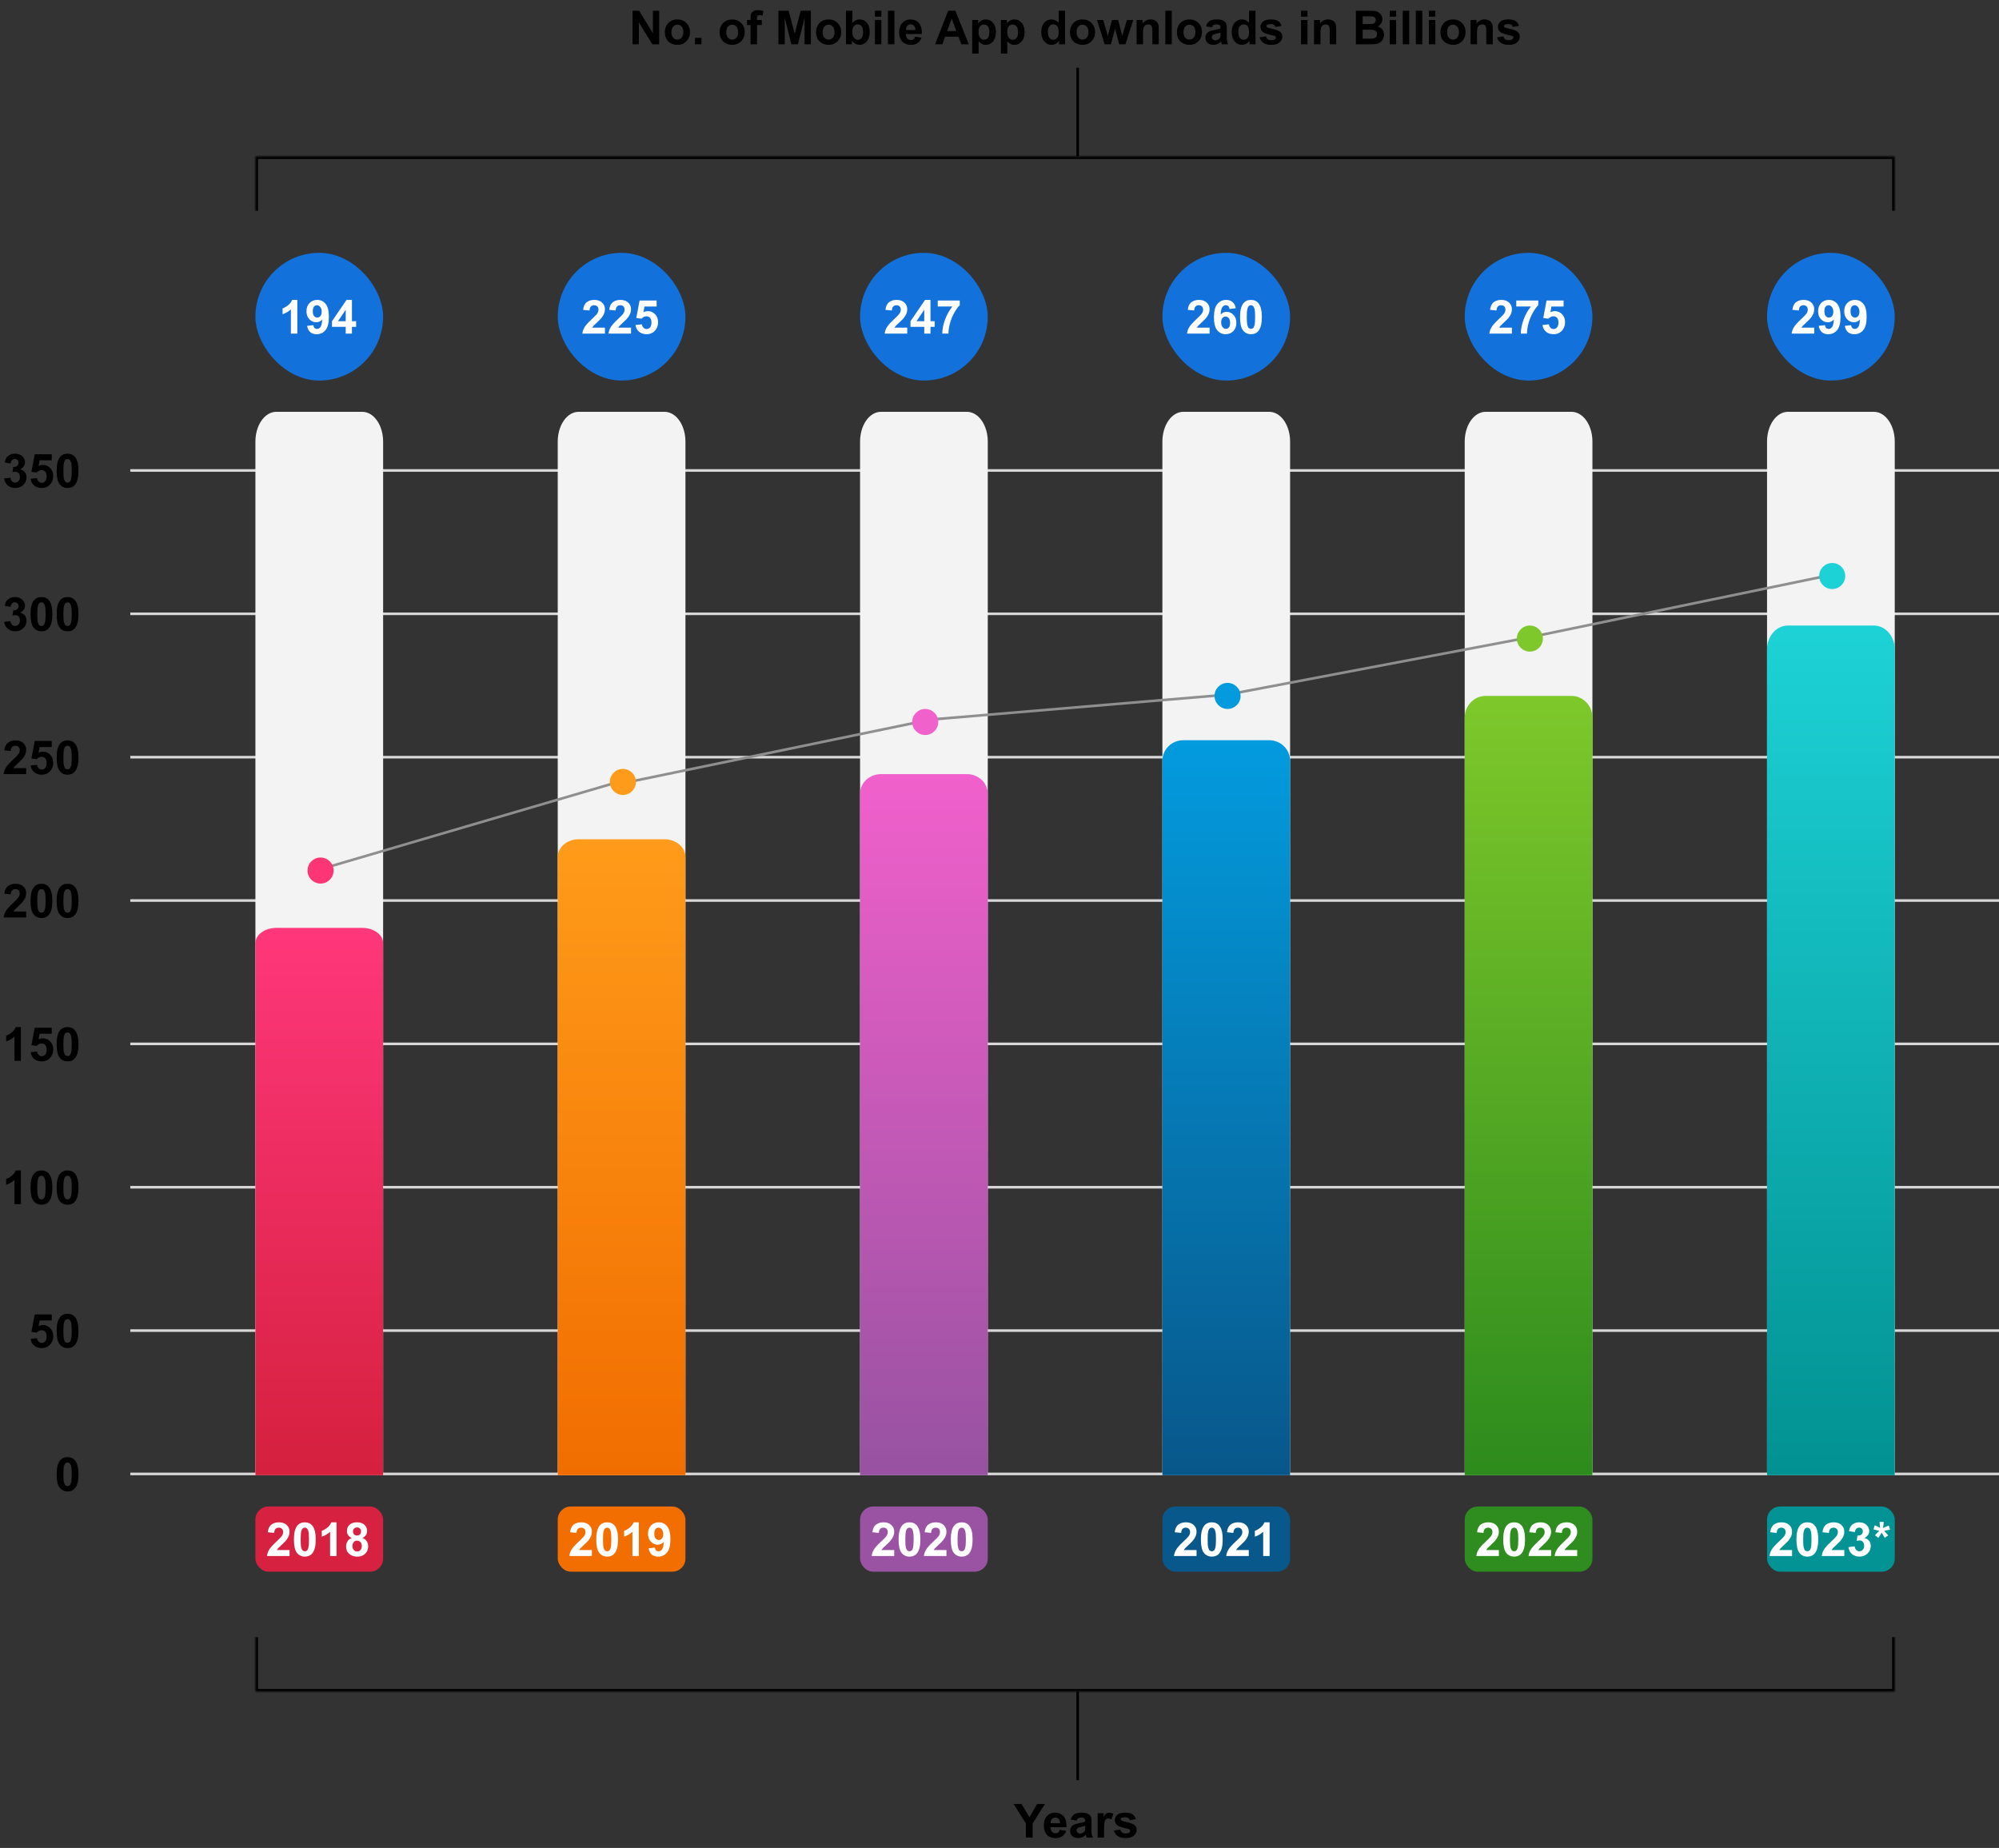 <svg width="767" height="709" viewBox="0 0 767 709" fill="none" xmlns="http://www.w3.org/2000/svg">
<rect x="0" y="0" width="767" height="709" fill="#333333" stroke="none"/>
<line x1="50" y1="180.5" x2="767" y2="180.5" stroke="#D8D8D8"/>
<line x1="50" y1="235.5" x2="767" y2="235.5" stroke="#D8D8D8"/>
<line x1="50" y1="290.5" x2="767" y2="290.5" stroke="#D8D8D8"/>
<line x1="50" y1="345.5" x2="767" y2="345.5" stroke="#D8D8D8"/>
<line x1="50" y1="400.5" x2="767" y2="400.5" stroke="#D8D8D8"/>
<line x1="50" y1="455.5" x2="767" y2="455.5" stroke="#D8D8D8"/>
<line x1="50" y1="510.5" x2="767" y2="510.5" stroke="#D8D8D8"/>
<line x1="50" y1="565.5" x2="767" y2="565.5" stroke="#D8D8D8"/>
<path d="M106 158H139C141.122 158 143.157 159.202 144.657 161.343C146.157 163.483 147 166.386 147 169.413V566H98V169.413C98 166.386 98.843 163.483 100.343 161.343C101.843 159.202 103.878 158 106 158Z" fill="#F3F3F3"/>
<path d="M106 356H139C141.122 356 143.157 356.619 144.657 357.72C146.157 358.822 147 360.316 147 361.874V566H98V361.874C98 360.316 98.843 358.822 100.343 357.72C101.843 356.619 103.878 356 106 356Z" fill="url(#paint0_linear_1456_726)"/>
<path d="M222 158H255C257.122 158 259.157 159.202 260.657 161.343C262.157 163.483 263 166.386 263 169.413V566H214V169.413C214 166.386 214.843 163.483 216.343 161.343C217.843 159.202 219.878 158 222 158Z" fill="#F3F3F3"/>
<path d="M222 322H255C257.122 322 259.157 322.719 260.657 323.999C262.157 325.279 263 327.015 263 328.825V566H214V328.825C214 327.015 214.843 325.279 216.343 323.999C217.843 322.719 219.878 322 222 322Z" fill="url(#paint1_linear_1456_726)"/>
<path d="M338 158H371C373.122 158 375.157 159.202 376.657 161.343C378.157 163.483 379 166.386 379 169.413V566H330V169.413C330 166.386 330.843 163.483 332.343 161.343C333.843 159.202 335.878 158 338 158Z" fill="#F3F3F3"/>
<path d="M338 297H371C373.122 297 375.157 297.793 376.657 299.204C378.157 300.615 379 302.529 379 304.524V566H330V304.524C330 302.529 330.843 300.615 332.343 299.204C333.843 297.793 335.878 297 338 297Z" fill="url(#paint2_linear_1456_726)"/>
<path d="M454 158H487C489.122 158 491.157 159.202 492.657 161.343C494.157 163.483 495 166.386 495 169.413V566H446V169.413C446 166.386 446.843 163.483 448.343 161.343C449.843 159.202 451.878 158 454 158Z" fill="#F3F3F3"/>
<path d="M454 284H487C489.122 284 491.157 284.831 492.657 286.31C494.157 287.79 495 289.796 495 291.888V566H446V291.888C446 289.796 446.843 287.79 448.343 286.31C449.843 284.831 451.878 284 454 284Z" fill="url(#paint3_linear_1456_726)"/>
<path d="M570 158H603C605.122 158 607.157 159.202 608.657 161.343C610.157 163.483 611 166.386 611 169.413V566H562V169.413C562 166.386 562.843 163.483 564.343 161.343C565.843 159.202 567.878 158 570 158Z" fill="#F3F3F3"/>
<path d="M570 267H603C605.122 267 607.157 267.881 608.657 269.45C610.157 271.018 611 273.145 611 275.364V566H562V275.364C562 273.145 562.843 271.018 564.343 269.45C565.843 267.881 567.878 267 570 267Z" fill="url(#paint4_linear_1456_726)"/>
<path d="M686 158H719C721.122 158 723.157 159.202 724.657 161.343C726.157 163.483 727 166.386 727 169.413V566H678V169.413C678 166.386 678.843 163.483 680.343 161.343C681.843 159.202 683.878 158 686 158Z" fill="#F3F3F3"/>
<path d="M686 240H719C721.122 240 723.157 240.961 724.657 242.671C726.157 244.381 727 246.7 727 249.119V566H678V249.119C678 246.7 678.843 244.381 680.343 242.671C681.843 240.961 683.878 240 686 240Z" fill="url(#paint5_linear_1456_726)"/>
<line x1="122.859" y1="333.52" x2="238.859" y2="299.52" stroke="#8F8F8F"/>
<line x1="238.899" y1="300.51" x2="354.899" y2="276.51" stroke="#8F8F8F"/>
<line x1="351.958" y1="276.502" x2="470.958" y2="266.502" stroke="#8F8F8F"/>
<line x1="470.907" y1="266.509" x2="586.907" y2="244.509" stroke="#8F8F8F"/>
<line x1="586.899" y1="244.51" x2="702.899" y2="220.51" stroke="#8F8F8F"/>
<circle cx="123" cy="334" r="5" fill="#FC3676"/>
<circle cx="239" cy="300" r="5" fill="#FF9B1A"/>
<circle cx="355" cy="277" r="5" fill="#F161CC"/>
<circle cx="471" cy="267" r="5" fill="#049BDE"/>
<circle cx="587" cy="245" r="5" fill="#7EC82B"/>
<circle cx="703" cy="221" r="5" fill="#1DD2D6"/>
<rect x="98" y="578" width="49" height="25" rx="5" fill="#D62140"/>
<path d="M111.105 594.706V597H102.448C102.542 596.133 102.823 595.312 103.292 594.539C103.761 593.76 104.687 592.729 106.069 591.445C107.183 590.408 107.865 589.705 108.117 589.336C108.457 588.826 108.627 588.322 108.627 587.824C108.627 587.273 108.478 586.852 108.179 586.559C107.886 586.26 107.479 586.11 106.957 586.11C106.441 586.11 106.031 586.266 105.727 586.576C105.422 586.887 105.246 587.402 105.199 588.123L102.738 587.877C102.885 586.518 103.345 585.542 104.118 584.95C104.892 584.358 105.858 584.062 107.019 584.062C108.29 584.062 109.289 584.405 110.016 585.091C110.742 585.776 111.105 586.629 111.105 587.648C111.105 588.229 111 588.782 110.789 589.31C110.584 589.831 110.256 590.379 109.805 590.953C109.506 591.334 108.967 591.882 108.188 592.597C107.408 593.312 106.913 593.786 106.702 594.021C106.497 594.255 106.33 594.483 106.201 594.706H111.105ZM116.959 584.062C118.207 584.062 119.183 584.508 119.886 585.398C120.724 586.453 121.143 588.202 121.143 590.646C121.143 593.083 120.721 594.835 119.877 595.901C119.18 596.78 118.207 597.22 116.959 597.22C115.705 597.22 114.694 596.739 113.927 595.778C113.159 594.812 112.775 593.092 112.775 590.619C112.775 588.193 113.197 586.447 114.041 585.381C114.738 584.502 115.711 584.062 116.959 584.062ZM116.959 586.11C116.66 586.11 116.394 586.207 116.159 586.4C115.925 586.588 115.743 586.928 115.614 587.42C115.444 588.059 115.359 589.134 115.359 590.646C115.359 592.157 115.436 593.197 115.588 593.766C115.74 594.328 115.931 594.703 116.159 594.891C116.394 595.078 116.66 595.172 116.959 595.172C117.258 595.172 117.524 595.078 117.759 594.891C117.993 594.697 118.175 594.354 118.304 593.862C118.474 593.229 118.559 592.157 118.559 590.646C118.559 589.134 118.482 588.097 118.33 587.534C118.178 586.966 117.984 586.588 117.75 586.4C117.521 586.207 117.258 586.11 116.959 586.11ZM129.123 597H126.653V587.692C125.751 588.536 124.688 589.16 123.463 589.564V587.323C124.107 587.112 124.808 586.714 125.563 586.128C126.319 585.536 126.838 584.848 127.119 584.062H129.123V597ZM134.941 590.048C134.303 589.778 133.837 589.409 133.544 588.94C133.257 588.466 133.113 587.947 133.113 587.385C133.113 586.424 133.447 585.63 134.115 585.003C134.789 584.376 135.744 584.062 136.98 584.062C138.205 584.062 139.154 584.376 139.828 585.003C140.508 585.63 140.848 586.424 140.848 587.385C140.848 587.982 140.692 588.516 140.382 588.984C140.071 589.447 139.635 589.802 139.072 590.048C139.787 590.335 140.329 590.754 140.698 591.305C141.073 591.855 141.261 592.491 141.261 593.212C141.261 594.401 140.88 595.368 140.118 596.112C139.362 596.856 138.354 597.229 137.095 597.229C135.923 597.229 134.947 596.921 134.168 596.306C133.248 595.579 132.788 594.583 132.788 593.317C132.788 592.62 132.961 591.981 133.307 591.401C133.652 590.815 134.197 590.364 134.941 590.048ZM135.451 587.561C135.451 588.053 135.589 588.437 135.864 588.712C136.146 588.987 136.518 589.125 136.98 589.125C137.449 589.125 137.824 588.987 138.105 588.712C138.387 588.431 138.527 588.044 138.527 587.552C138.527 587.089 138.387 586.72 138.105 586.444C137.83 586.163 137.464 586.022 137.007 586.022C136.532 586.022 136.154 586.163 135.873 586.444C135.592 586.726 135.451 587.098 135.451 587.561ZM135.223 593.08C135.223 593.76 135.396 594.29 135.741 594.671C136.093 595.052 136.529 595.242 137.051 595.242C137.561 595.242 137.982 595.061 138.316 594.697C138.65 594.328 138.817 593.798 138.817 593.106C138.817 592.503 138.647 592.02 138.308 591.656C137.968 591.287 137.537 591.103 137.016 591.103C136.412 591.103 135.961 591.311 135.662 591.727C135.369 592.143 135.223 592.594 135.223 593.08Z" fill="white"/>
<rect x="214" y="578" width="49" height="25" rx="5" fill="#F26E01"/>
<path d="M227.105 594.706V597H218.448C218.542 596.133 218.823 595.312 219.292 594.539C219.761 593.76 220.687 592.729 222.069 591.445C223.183 590.408 223.865 589.705 224.117 589.336C224.457 588.826 224.627 588.322 224.627 587.824C224.627 587.273 224.478 586.852 224.179 586.559C223.886 586.26 223.479 586.11 222.957 586.11C222.441 586.11 222.031 586.266 221.727 586.576C221.422 586.887 221.246 587.402 221.199 588.123L218.738 587.877C218.885 586.518 219.345 585.542 220.118 584.95C220.892 584.358 221.858 584.062 223.019 584.062C224.29 584.062 225.289 584.405 226.016 585.091C226.742 585.776 227.105 586.629 227.105 587.648C227.105 588.229 227 588.782 226.789 589.31C226.584 589.831 226.256 590.379 225.805 590.953C225.506 591.334 224.967 591.882 224.188 592.597C223.408 593.312 222.913 593.786 222.702 594.021C222.497 594.255 222.33 594.483 222.201 594.706H227.105ZM232.959 584.062C234.207 584.062 235.183 584.508 235.886 585.398C236.724 586.453 237.143 588.202 237.143 590.646C237.143 593.083 236.721 594.835 235.877 595.901C235.18 596.78 234.207 597.22 232.959 597.22C231.705 597.22 230.694 596.739 229.927 595.778C229.159 594.812 228.775 593.092 228.775 590.619C228.775 588.193 229.197 586.447 230.041 585.381C230.738 584.502 231.711 584.062 232.959 584.062ZM232.959 586.11C232.66 586.11 232.394 586.207 232.159 586.4C231.925 586.588 231.743 586.928 231.614 587.42C231.444 588.059 231.359 589.134 231.359 590.646C231.359 592.157 231.436 593.197 231.588 593.766C231.74 594.328 231.931 594.703 232.159 594.891C232.394 595.078 232.66 595.172 232.959 595.172C233.258 595.172 233.524 595.078 233.759 594.891C233.993 594.697 234.175 594.354 234.304 593.862C234.474 593.229 234.559 592.157 234.559 590.646C234.559 589.134 234.482 588.097 234.33 587.534C234.178 586.966 233.984 586.588 233.75 586.4C233.521 586.207 233.258 586.11 232.959 586.11ZM245.123 597H242.653V587.692C241.751 588.536 240.688 589.16 239.463 589.564V587.323C240.107 587.112 240.808 586.714 241.563 586.128C242.319 585.536 242.838 584.848 243.119 584.062H245.123V597ZM248.876 594.021L251.267 593.757C251.325 594.243 251.478 594.604 251.724 594.838C251.97 595.072 252.295 595.189 252.699 595.189C253.209 595.189 253.643 594.955 254 594.486C254.357 594.018 254.586 593.045 254.686 591.568C254.064 592.289 253.288 592.649 252.356 592.649C251.343 592.649 250.467 592.26 249.729 591.48C248.996 590.695 248.63 589.676 248.63 588.422C248.63 587.115 249.017 586.063 249.79 585.267C250.569 584.464 251.56 584.062 252.761 584.062C254.067 584.062 255.14 584.569 255.978 585.583C256.815 586.591 257.234 588.252 257.234 590.566C257.234 592.922 256.798 594.621 255.925 595.664C255.052 596.707 253.915 597.229 252.515 597.229C251.507 597.229 250.692 596.962 250.071 596.429C249.45 595.89 249.052 595.087 248.876 594.021ZM254.466 588.624C254.466 587.827 254.281 587.209 253.912 586.77C253.549 586.33 253.127 586.11 252.646 586.11C252.189 586.11 251.809 586.292 251.504 586.655C251.205 587.013 251.056 587.602 251.056 588.422C251.056 589.254 251.22 589.866 251.548 590.259C251.876 590.646 252.286 590.839 252.778 590.839C253.253 590.839 253.651 590.651 253.974 590.276C254.302 589.901 254.466 589.351 254.466 588.624Z" fill="white"/>
<rect x="330" y="578" width="49" height="25" rx="5" fill="#9953A2"/>
<path d="M343.105 594.706V597H334.448C334.542 596.133 334.823 595.312 335.292 594.539C335.761 593.76 336.687 592.729 338.069 591.445C339.183 590.408 339.865 589.705 340.117 589.336C340.457 588.826 340.627 588.322 340.627 587.824C340.627 587.273 340.478 586.852 340.179 586.559C339.886 586.26 339.479 586.11 338.957 586.11C338.441 586.11 338.031 586.266 337.727 586.576C337.422 586.887 337.246 587.402 337.199 588.123L334.738 587.877C334.885 586.518 335.345 585.542 336.118 584.95C336.892 584.358 337.858 584.062 339.019 584.062C340.29 584.062 341.289 584.405 342.016 585.091C342.742 585.776 343.105 586.629 343.105 587.648C343.105 588.229 343 588.782 342.789 589.31C342.584 589.831 342.256 590.379 341.805 590.953C341.506 591.334 340.967 591.882 340.188 592.597C339.408 593.312 338.913 593.786 338.702 594.021C338.497 594.255 338.33 594.483 338.201 594.706H343.105ZM348.959 584.062C350.207 584.062 351.183 584.508 351.886 585.398C352.724 586.453 353.143 588.202 353.143 590.646C353.143 593.083 352.721 594.835 351.877 595.901C351.18 596.78 350.207 597.22 348.959 597.22C347.705 597.22 346.694 596.739 345.927 595.778C345.159 594.812 344.775 593.092 344.775 590.619C344.775 588.193 345.197 586.447 346.041 585.381C346.738 584.502 347.711 584.062 348.959 584.062ZM348.959 586.11C348.66 586.11 348.394 586.207 348.159 586.4C347.925 586.588 347.743 586.928 347.614 587.42C347.444 588.059 347.359 589.134 347.359 590.646C347.359 592.157 347.436 593.197 347.588 593.766C347.74 594.328 347.931 594.703 348.159 594.891C348.394 595.078 348.66 595.172 348.959 595.172C349.258 595.172 349.524 595.078 349.759 594.891C349.993 594.697 350.175 594.354 350.304 593.862C350.474 593.229 350.559 592.157 350.559 590.646C350.559 589.134 350.482 588.097 350.33 587.534C350.178 586.966 349.984 586.588 349.75 586.4C349.521 586.207 349.258 586.11 348.959 586.11ZM363.145 594.706V597H354.487C354.581 596.133 354.862 595.312 355.331 594.539C355.8 593.76 356.726 592.729 358.108 591.445C359.222 590.408 359.904 589.705 360.156 589.336C360.496 588.826 360.666 588.322 360.666 587.824C360.666 587.273 360.517 586.852 360.218 586.559C359.925 586.26 359.518 586.11 358.996 586.11C358.48 586.11 358.07 586.266 357.766 586.576C357.461 586.887 357.285 587.402 357.238 588.123L354.777 587.877C354.924 586.518 355.384 585.542 356.157 584.95C356.931 584.358 357.897 584.062 359.058 584.062C360.329 584.062 361.328 584.405 362.055 585.091C362.781 585.776 363.145 586.629 363.145 587.648C363.145 588.229 363.039 588.782 362.828 589.31C362.623 589.831 362.295 590.379 361.844 590.953C361.545 591.334 361.006 591.882 360.227 592.597C359.447 593.312 358.952 593.786 358.741 594.021C358.536 594.255 358.369 594.483 358.24 594.706H363.145ZM368.998 584.062C370.246 584.062 371.222 584.508 371.925 585.398C372.763 586.453 373.182 588.202 373.182 590.646C373.182 593.083 372.76 594.835 371.916 595.901C371.219 596.78 370.246 597.22 368.998 597.22C367.744 597.22 366.733 596.739 365.966 595.778C365.198 594.812 364.814 593.092 364.814 590.619C364.814 588.193 365.236 586.447 366.08 585.381C366.777 584.502 367.75 584.062 368.998 584.062ZM368.998 586.11C368.699 586.11 368.433 586.207 368.198 586.4C367.964 586.588 367.782 586.928 367.653 587.42C367.483 588.059 367.398 589.134 367.398 590.646C367.398 592.157 367.475 593.197 367.627 593.766C367.779 594.328 367.97 594.703 368.198 594.891C368.433 595.078 368.699 595.172 368.998 595.172C369.297 595.172 369.563 595.078 369.798 594.891C370.032 594.697 370.214 594.354 370.343 593.862C370.513 593.229 370.598 592.157 370.598 590.646C370.598 589.134 370.521 588.097 370.369 587.534C370.217 586.966 370.023 586.588 369.789 586.4C369.561 586.207 369.297 586.11 368.998 586.11Z" fill="white"/>
<rect x="446" y="578" width="49" height="25" rx="5" fill="#09588B"/>
<path d="M459.105 594.706V597H450.448C450.542 596.133 450.823 595.312 451.292 594.539C451.761 593.76 452.687 592.729 454.069 591.445C455.183 590.408 455.865 589.705 456.117 589.336C456.457 588.826 456.627 588.322 456.627 587.824C456.627 587.273 456.478 586.852 456.179 586.559C455.886 586.26 455.479 586.11 454.957 586.11C454.441 586.11 454.031 586.266 453.727 586.576C453.422 586.887 453.246 587.402 453.199 588.123L450.738 587.877C450.885 586.518 451.345 585.542 452.118 584.95C452.892 584.358 453.858 584.062 455.019 584.062C456.29 584.062 457.289 584.405 458.016 585.091C458.742 585.776 459.105 586.629 459.105 587.648C459.105 588.229 459 588.782 458.789 589.31C458.584 589.831 458.256 590.379 457.805 590.953C457.506 591.334 456.967 591.882 456.188 592.597C455.408 593.312 454.913 593.786 454.702 594.021C454.497 594.255 454.33 594.483 454.201 594.706H459.105ZM464.959 584.062C466.207 584.062 467.183 584.508 467.886 585.398C468.724 586.453 469.143 588.202 469.143 590.646C469.143 593.083 468.721 594.835 467.877 595.901C467.18 596.78 466.207 597.22 464.959 597.22C463.705 597.22 462.694 596.739 461.927 595.778C461.159 594.812 460.775 593.092 460.775 590.619C460.775 588.193 461.197 586.447 462.041 585.381C462.738 584.502 463.711 584.062 464.959 584.062ZM464.959 586.11C464.66 586.11 464.394 586.207 464.159 586.4C463.925 586.588 463.743 586.928 463.614 587.42C463.444 588.059 463.359 589.134 463.359 590.646C463.359 592.157 463.436 593.197 463.588 593.766C463.74 594.328 463.931 594.703 464.159 594.891C464.394 595.078 464.66 595.172 464.959 595.172C465.258 595.172 465.524 595.078 465.759 594.891C465.993 594.697 466.175 594.354 466.304 593.862C466.474 593.229 466.559 592.157 466.559 590.646C466.559 589.134 466.482 588.097 466.33 587.534C466.178 586.966 465.984 586.588 465.75 586.4C465.521 586.207 465.258 586.11 464.959 586.11ZM479.145 594.706V597H470.487C470.581 596.133 470.862 595.312 471.331 594.539C471.8 593.76 472.726 592.729 474.108 591.445C475.222 590.408 475.904 589.705 476.156 589.336C476.496 588.826 476.666 588.322 476.666 587.824C476.666 587.273 476.517 586.852 476.218 586.559C475.925 586.26 475.518 586.11 474.996 586.11C474.48 586.11 474.07 586.266 473.766 586.576C473.461 586.887 473.285 587.402 473.238 588.123L470.777 587.877C470.924 586.518 471.384 585.542 472.157 584.95C472.931 584.358 473.897 584.062 475.058 584.062C476.329 584.062 477.328 584.405 478.055 585.091C478.781 585.776 479.145 586.629 479.145 587.648C479.145 588.229 479.039 588.782 478.828 589.31C478.623 589.831 478.295 590.379 477.844 590.953C477.545 591.334 477.006 591.882 476.227 592.597C475.447 593.312 474.952 593.786 474.741 594.021C474.536 594.255 474.369 594.483 474.24 594.706H479.145ZM487.143 597H484.673V587.692C483.771 588.536 482.707 589.16 481.482 589.564V587.323C482.127 587.112 482.827 586.714 483.583 586.128C484.339 585.536 484.857 584.848 485.139 584.062H487.143V597Z" fill="white"/>
<rect x="562" y="578" width="49" height="25" rx="5" fill="#2F8C1E"/>
<path d="M575.105 594.706V597H566.448C566.542 596.133 566.823 595.312 567.292 594.539C567.761 593.76 568.687 592.729 570.069 591.445C571.183 590.408 571.865 589.705 572.117 589.336C572.457 588.826 572.627 588.322 572.627 587.824C572.627 587.273 572.478 586.852 572.179 586.559C571.886 586.26 571.479 586.11 570.957 586.11C570.441 586.11 570.031 586.266 569.727 586.576C569.422 586.887 569.246 587.402 569.199 588.123L566.738 587.877C566.885 586.518 567.345 585.542 568.118 584.95C568.892 584.358 569.858 584.062 571.019 584.062C572.29 584.062 573.289 584.405 574.016 585.091C574.742 585.776 575.105 586.629 575.105 587.648C575.105 588.229 575 588.782 574.789 589.31C574.584 589.831 574.256 590.379 573.805 590.953C573.506 591.334 572.967 591.882 572.188 592.597C571.408 593.312 570.913 593.786 570.702 594.021C570.497 594.255 570.33 594.483 570.201 594.706H575.105ZM580.959 584.062C582.207 584.062 583.183 584.508 583.886 585.398C584.724 586.453 585.143 588.202 585.143 590.646C585.143 593.083 584.721 594.835 583.877 595.901C583.18 596.78 582.207 597.22 580.959 597.22C579.705 597.22 578.694 596.739 577.927 595.778C577.159 594.812 576.775 593.092 576.775 590.619C576.775 588.193 577.197 586.447 578.041 585.381C578.738 584.502 579.711 584.062 580.959 584.062ZM580.959 586.11C580.66 586.11 580.394 586.207 580.159 586.4C579.925 586.588 579.743 586.928 579.614 587.42C579.444 588.059 579.359 589.134 579.359 590.646C579.359 592.157 579.436 593.197 579.588 593.766C579.74 594.328 579.931 594.703 580.159 594.891C580.394 595.078 580.66 595.172 580.959 595.172C581.258 595.172 581.524 595.078 581.759 594.891C581.993 594.697 582.175 594.354 582.304 593.862C582.474 593.229 582.559 592.157 582.559 590.646C582.559 589.134 582.482 588.097 582.33 587.534C582.178 586.966 581.984 586.588 581.75 586.4C581.521 586.207 581.258 586.11 580.959 586.11ZM595.145 594.706V597H586.487C586.581 596.133 586.862 595.312 587.331 594.539C587.8 593.76 588.726 592.729 590.108 591.445C591.222 590.408 591.904 589.705 592.156 589.336C592.496 588.826 592.666 588.322 592.666 587.824C592.666 587.273 592.517 586.852 592.218 586.559C591.925 586.26 591.518 586.11 590.996 586.11C590.48 586.11 590.07 586.266 589.766 586.576C589.461 586.887 589.285 587.402 589.238 588.123L586.777 587.877C586.924 586.518 587.384 585.542 588.157 584.95C588.931 584.358 589.897 584.062 591.058 584.062C592.329 584.062 593.328 584.405 594.055 585.091C594.781 585.776 595.145 586.629 595.145 587.648C595.145 588.229 595.039 588.782 594.828 589.31C594.623 589.831 594.295 590.379 593.844 590.953C593.545 591.334 593.006 591.882 592.227 592.597C591.447 593.312 590.952 593.786 590.741 594.021C590.536 594.255 590.369 594.483 590.24 594.706H595.145ZM605.164 594.706V597H596.507C596.601 596.133 596.882 595.312 597.351 594.539C597.819 593.76 598.745 592.729 600.128 591.445C601.241 590.408 601.924 589.705 602.176 589.336C602.516 588.826 602.686 588.322 602.686 587.824C602.686 587.273 602.536 586.852 602.237 586.559C601.944 586.26 601.537 586.11 601.016 586.11C600.5 586.11 600.09 586.266 599.785 586.576C599.48 586.887 599.305 587.402 599.258 588.123L596.797 587.877C596.943 586.518 597.403 585.542 598.177 584.95C598.95 584.358 599.917 584.062 601.077 584.062C602.349 584.062 603.348 584.405 604.074 585.091C604.801 585.776 605.164 586.629 605.164 587.648C605.164 588.229 605.059 588.782 604.848 589.31C604.643 589.831 604.314 590.379 603.863 590.953C603.564 591.334 603.025 591.882 602.246 592.597C601.467 593.312 600.972 593.786 600.761 594.021C600.556 594.255 600.389 594.483 600.26 594.706H605.164Z" fill="white"/>
<rect x="678" y="578" width="49" height="25" rx="5" fill="#039394"/>
<path d="M687.605 594.706V597H678.948C679.042 596.133 679.323 595.312 679.792 594.539C680.261 593.76 681.187 592.729 682.569 591.445C683.683 590.408 684.365 589.705 684.617 589.336C684.957 588.826 685.127 588.322 685.127 587.824C685.127 587.273 684.978 586.852 684.679 586.559C684.386 586.26 683.979 586.11 683.457 586.11C682.941 586.11 682.531 586.266 682.227 586.576C681.922 586.887 681.746 587.402 681.699 588.123L679.238 587.877C679.385 586.518 679.845 585.542 680.618 584.95C681.392 584.358 682.358 584.062 683.519 584.062C684.79 584.062 685.789 584.405 686.516 585.091C687.242 585.776 687.605 586.629 687.605 587.648C687.605 588.229 687.5 588.782 687.289 589.31C687.084 589.831 686.756 590.379 686.305 590.953C686.006 591.334 685.467 591.882 684.688 592.597C683.908 593.312 683.413 593.786 683.202 594.021C682.997 594.255 682.83 594.483 682.701 594.706H687.605ZM693.459 584.062C694.707 584.062 695.683 584.508 696.386 585.398C697.224 586.453 697.643 588.202 697.643 590.646C697.643 593.083 697.221 594.835 696.377 595.901C695.68 596.78 694.707 597.22 693.459 597.22C692.205 597.22 691.194 596.739 690.427 595.778C689.659 594.812 689.275 593.092 689.275 590.619C689.275 588.193 689.697 586.447 690.541 585.381C691.238 584.502 692.211 584.062 693.459 584.062ZM693.459 586.11C693.16 586.11 692.894 586.207 692.659 586.4C692.425 586.588 692.243 586.928 692.114 587.42C691.944 588.059 691.859 589.134 691.859 590.646C691.859 592.157 691.936 593.197 692.088 593.766C692.24 594.328 692.431 594.703 692.659 594.891C692.894 595.078 693.16 595.172 693.459 595.172C693.758 595.172 694.024 595.078 694.259 594.891C694.493 594.697 694.675 594.354 694.804 593.862C694.974 593.229 695.059 592.157 695.059 590.646C695.059 589.134 694.982 588.097 694.83 587.534C694.678 586.966 694.484 586.588 694.25 586.4C694.021 586.207 693.758 586.11 693.459 586.11ZM707.645 594.706V597H698.987C699.081 596.133 699.362 595.312 699.831 594.539C700.3 593.76 701.226 592.729 702.608 591.445C703.722 590.408 704.404 589.705 704.656 589.336C704.996 588.826 705.166 588.322 705.166 587.824C705.166 587.273 705.017 586.852 704.718 586.559C704.425 586.26 704.018 586.11 703.496 586.11C702.98 586.11 702.57 586.266 702.266 586.576C701.961 586.887 701.785 587.402 701.738 588.123L699.277 587.877C699.424 586.518 699.884 585.542 700.657 584.95C701.431 584.358 702.397 584.062 703.558 584.062C704.829 584.062 705.828 584.405 706.555 585.091C707.281 585.776 707.645 586.629 707.645 587.648C707.645 588.229 707.539 588.782 707.328 589.31C707.123 589.831 706.795 590.379 706.344 590.953C706.045 591.334 705.506 591.882 704.727 592.597C703.947 593.312 703.452 593.786 703.241 594.021C703.036 594.255 702.869 594.483 702.74 594.706H707.645ZM709.235 593.581L711.626 593.291C711.702 593.9 711.907 594.366 712.241 594.688C712.575 595.011 712.979 595.172 713.454 595.172C713.964 595.172 714.392 594.979 714.737 594.592C715.089 594.205 715.265 593.684 715.265 593.027C715.265 592.406 715.098 591.914 714.764 591.551C714.43 591.188 714.022 591.006 713.542 591.006C713.226 591.006 712.848 591.067 712.408 591.19L712.681 589.178C713.349 589.195 713.858 589.052 714.21 588.747C714.562 588.437 714.737 588.026 714.737 587.517C714.737 587.083 714.608 586.737 714.351 586.479C714.093 586.222 713.75 586.093 713.322 586.093C712.9 586.093 712.54 586.239 712.241 586.532C711.942 586.825 711.761 587.253 711.696 587.815L709.42 587.429C709.578 586.649 709.815 586.028 710.132 585.565C710.454 585.097 710.899 584.73 711.468 584.467C712.042 584.197 712.684 584.062 713.393 584.062C714.605 584.062 715.578 584.449 716.311 585.223C716.914 585.855 717.216 586.57 717.216 587.367C717.216 588.498 716.598 589.4 715.361 590.074C716.1 590.232 716.688 590.587 717.128 591.138C717.573 591.688 717.796 592.354 717.796 593.133C717.796 594.264 717.383 595.228 716.557 596.024C715.73 596.821 714.702 597.22 713.472 597.22C712.306 597.22 711.339 596.886 710.571 596.218C709.804 595.544 709.358 594.665 709.235 593.581ZM720.731 590.039L719.404 589.011C719.826 588.536 720.266 588.082 720.723 587.648C720.904 587.473 721.019 587.361 721.065 587.314C720.919 587.291 720.5 587.194 719.809 587.024C719.311 586.901 718.982 586.811 718.824 586.752L719.343 585.205C720.11 585.516 720.796 585.858 721.399 586.233C721.259 585.278 721.188 584.499 721.188 583.896H722.753C722.753 584.323 722.674 585.108 722.516 586.251C722.633 586.204 722.885 586.09 723.271 585.908C723.799 585.668 724.285 585.463 724.73 585.293L725.196 586.884C724.546 587.03 723.793 587.174 722.938 587.314L723.992 588.501C724.203 588.741 724.37 588.938 724.493 589.09L723.148 589.978L721.962 588.018C721.604 588.65 721.194 589.324 720.731 590.039Z" fill="white"/>
<rect x="98" y="97" width="49" height="49" rx="24.5" fill="#1271DA"/>
<path d="M114.084 128H111.614V118.692C110.712 119.536 109.648 120.16 108.424 120.564V118.323C109.068 118.112 109.769 117.714 110.524 117.128C111.28 116.536 111.799 115.848 112.08 115.062H114.084V128ZM117.837 125.021L120.228 124.757C120.286 125.243 120.438 125.604 120.685 125.838C120.931 126.072 121.256 126.189 121.66 126.189C122.17 126.189 122.604 125.955 122.961 125.486C123.318 125.018 123.547 124.045 123.646 122.568C123.025 123.289 122.249 123.649 121.317 123.649C120.304 123.649 119.428 123.26 118.689 122.48C117.957 121.695 117.591 120.676 117.591 119.422C117.591 118.115 117.978 117.063 118.751 116.267C119.53 115.464 120.521 115.062 121.722 115.062C123.028 115.062 124.101 115.569 124.938 116.583C125.776 117.591 126.195 119.252 126.195 121.566C126.195 123.922 125.759 125.621 124.886 126.664C124.013 127.707 122.876 128.229 121.476 128.229C120.468 128.229 119.653 127.962 119.032 127.429C118.411 126.89 118.013 126.087 117.837 125.021ZM123.427 119.624C123.427 118.827 123.242 118.209 122.873 117.77C122.51 117.33 122.088 117.11 121.607 117.11C121.15 117.11 120.77 117.292 120.465 117.655C120.166 118.013 120.017 118.602 120.017 119.422C120.017 120.254 120.181 120.866 120.509 121.259C120.837 121.646 121.247 121.839 121.739 121.839C122.214 121.839 122.612 121.651 122.935 121.276C123.263 120.901 123.427 120.351 123.427 119.624ZM132.646 128V125.407H127.373V123.245L132.963 115.062H135.037V123.236H136.637V125.407H135.037V128H132.646ZM132.646 123.236V118.833L129.685 123.236H132.646Z" fill="white"/>
<rect x="214" y="97" width="49" height="49" rx="24.5" fill="#1271DA"/>
<path d="M232.105 125.706V128H223.448C223.542 127.133 223.823 126.312 224.292 125.539C224.761 124.76 225.687 123.729 227.069 122.445C228.183 121.408 228.865 120.705 229.117 120.336C229.457 119.826 229.627 119.322 229.627 118.824C229.627 118.273 229.478 117.852 229.179 117.559C228.886 117.26 228.479 117.11 227.957 117.11C227.441 117.11 227.031 117.266 226.727 117.576C226.422 117.887 226.246 118.402 226.199 119.123L223.738 118.877C223.885 117.518 224.345 116.542 225.118 115.95C225.892 115.358 226.858 115.062 228.019 115.062C229.29 115.062 230.289 115.405 231.016 116.091C231.742 116.776 232.105 117.629 232.105 118.648C232.105 119.229 232 119.782 231.789 120.31C231.584 120.831 231.256 121.379 230.805 121.953C230.506 122.334 229.967 122.882 229.188 123.597C228.408 124.312 227.913 124.786 227.702 125.021C227.497 125.255 227.33 125.483 227.201 125.706H232.105ZM242.125 125.706V128H233.468C233.562 127.133 233.843 126.312 234.312 125.539C234.78 124.76 235.706 123.729 237.089 122.445C238.202 121.408 238.885 120.705 239.137 120.336C239.477 119.826 239.646 119.322 239.646 118.824C239.646 118.273 239.497 117.852 239.198 117.559C238.905 117.26 238.498 117.11 237.977 117.11C237.461 117.11 237.051 117.266 236.746 117.576C236.441 117.887 236.266 118.402 236.219 119.123L233.758 118.877C233.904 117.518 234.364 116.542 235.138 115.95C235.911 115.358 236.878 115.062 238.038 115.062C239.31 115.062 240.309 115.405 241.035 116.091C241.762 116.776 242.125 117.629 242.125 118.648C242.125 119.229 242.02 119.782 241.809 120.31C241.604 120.831 241.275 121.379 240.824 121.953C240.525 122.334 239.986 122.882 239.207 123.597C238.428 124.312 237.933 124.786 237.722 125.021C237.517 125.255 237.35 125.483 237.221 125.706H242.125ZM243.839 124.687L246.3 124.432C246.37 124.988 246.578 125.431 246.924 125.759C247.27 126.081 247.668 126.242 248.119 126.242C248.635 126.242 249.071 126.034 249.429 125.618C249.786 125.196 249.965 124.563 249.965 123.72C249.965 122.929 249.786 122.337 249.429 121.944C249.077 121.546 248.617 121.347 248.049 121.347C247.34 121.347 246.704 121.66 246.142 122.287L244.138 121.997L245.403 115.291H251.934V117.603H247.275L246.889 119.791C247.439 119.516 248.002 119.378 248.576 119.378C249.672 119.378 250.601 119.776 251.362 120.573C252.124 121.37 252.505 122.404 252.505 123.676C252.505 124.736 252.197 125.683 251.582 126.515C250.744 127.651 249.581 128.22 248.093 128.22C246.903 128.22 245.934 127.9 245.184 127.262C244.434 126.623 243.985 125.765 243.839 124.687Z" fill="white"/>
<rect x="330" y="97" width="49" height="49" rx="24.5" fill="#1271DA"/>
<path d="M348.105 125.706V128H339.448C339.542 127.133 339.823 126.312 340.292 125.539C340.761 124.76 341.687 123.729 343.069 122.445C344.183 121.408 344.865 120.705 345.117 120.336C345.457 119.826 345.627 119.322 345.627 118.824C345.627 118.273 345.478 117.852 345.179 117.559C344.886 117.26 344.479 117.11 343.957 117.11C343.441 117.11 343.031 117.266 342.727 117.576C342.422 117.887 342.246 118.402 342.199 119.123L339.738 118.877C339.885 117.518 340.345 116.542 341.118 115.95C341.892 115.358 342.858 115.062 344.019 115.062C345.29 115.062 346.289 115.405 347.016 116.091C347.742 116.776 348.105 117.629 348.105 118.648C348.105 119.229 348 119.782 347.789 120.31C347.584 120.831 347.256 121.379 346.805 121.953C346.506 122.334 345.967 122.882 345.188 123.597C344.408 124.312 343.913 124.786 343.702 125.021C343.497 125.255 343.33 125.483 343.201 125.706H348.105ZM354.627 128V125.407H349.354V123.245L354.943 115.062H357.018V123.236H358.617V125.407H357.018V128H354.627ZM354.627 123.236V118.833L351.665 123.236H354.627ZM359.804 117.585V115.291H368.25V117.084C367.553 117.77 366.844 118.754 366.123 120.037C365.402 121.32 364.852 122.686 364.471 124.133C364.096 125.574 363.911 126.863 363.917 128H361.535C361.576 126.219 361.942 124.402 362.634 122.551C363.331 120.699 364.26 119.044 365.42 117.585H359.804Z" fill="white"/>
<rect x="446" y="97" width="49" height="49" rx="24.5" fill="#1271DA"/>
<path d="M464.105 125.706V128H455.448C455.542 127.133 455.823 126.312 456.292 125.539C456.761 124.76 457.687 123.729 459.069 122.445C460.183 121.408 460.865 120.705 461.117 120.336C461.457 119.826 461.627 119.322 461.627 118.824C461.627 118.273 461.478 117.852 461.179 117.559C460.886 117.26 460.479 117.11 459.957 117.11C459.441 117.11 459.031 117.266 458.727 117.576C458.422 117.887 458.246 118.402 458.199 119.123L455.738 118.877C455.885 117.518 456.345 116.542 457.118 115.95C457.892 115.358 458.858 115.062 460.019 115.062C461.29 115.062 462.289 115.405 463.016 116.091C463.742 116.776 464.105 117.629 464.105 118.648C464.105 119.229 464 119.782 463.789 120.31C463.584 120.831 463.256 121.379 462.805 121.953C462.506 122.334 461.967 122.882 461.188 123.597C460.408 124.312 459.913 124.786 459.702 125.021C459.497 125.255 459.33 125.483 459.201 125.706H464.105ZM474.151 118.271L471.761 118.534C471.702 118.042 471.55 117.679 471.304 117.444C471.058 117.21 470.738 117.093 470.346 117.093C469.824 117.093 469.382 117.327 469.019 117.796C468.661 118.265 468.436 119.24 468.342 120.723C468.957 119.996 469.722 119.633 470.636 119.633C471.667 119.633 472.549 120.025 473.281 120.811C474.02 121.596 474.389 122.609 474.389 123.852C474.389 125.17 474.002 126.228 473.229 127.024C472.455 127.821 471.462 128.22 470.249 128.22C468.948 128.22 467.879 127.716 467.041 126.708C466.203 125.694 465.784 124.036 465.784 121.733C465.784 119.372 466.221 117.67 467.094 116.627C467.967 115.584 469.101 115.062 470.495 115.062C471.474 115.062 472.282 115.338 472.921 115.889C473.565 116.434 473.976 117.228 474.151 118.271ZM468.553 123.658C468.553 124.461 468.737 125.082 469.106 125.521C469.476 125.955 469.897 126.172 470.372 126.172C470.829 126.172 471.21 125.993 471.515 125.636C471.819 125.278 471.972 124.692 471.972 123.878C471.972 123.04 471.808 122.428 471.479 122.041C471.151 121.648 470.741 121.452 470.249 121.452C469.774 121.452 469.373 121.64 469.045 122.015C468.717 122.384 468.553 122.932 468.553 123.658ZM479.979 115.062C481.227 115.062 482.202 115.508 482.905 116.398C483.743 117.453 484.162 119.202 484.162 121.646C484.162 124.083 483.74 125.835 482.896 126.901C482.199 127.78 481.227 128.22 479.979 128.22C478.725 128.22 477.714 127.739 476.946 126.778C476.179 125.812 475.795 124.092 475.795 121.619C475.795 119.193 476.217 117.447 477.061 116.381C477.758 115.502 478.73 115.062 479.979 115.062ZM479.979 117.11C479.68 117.11 479.413 117.207 479.179 117.4C478.944 117.588 478.763 117.928 478.634 118.42C478.464 119.059 478.379 120.134 478.379 121.646C478.379 123.157 478.455 124.197 478.607 124.766C478.76 125.328 478.95 125.703 479.179 125.891C479.413 126.078 479.68 126.172 479.979 126.172C480.277 126.172 480.544 126.078 480.778 125.891C481.013 125.697 481.194 125.354 481.323 124.862C481.493 124.229 481.578 123.157 481.578 121.646C481.578 120.134 481.502 119.097 481.35 118.534C481.197 117.966 481.004 117.588 480.77 117.4C480.541 117.207 480.277 117.11 479.979 117.11Z" fill="white"/>
<rect x="562" y="97" width="49" height="49" rx="24.5" fill="#1271DA"/>
<path d="M580.105 125.706V128H571.448C571.542 127.133 571.823 126.312 572.292 125.539C572.761 124.76 573.687 123.729 575.069 122.445C576.183 121.408 576.865 120.705 577.117 120.336C577.457 119.826 577.627 119.322 577.627 118.824C577.627 118.273 577.478 117.852 577.179 117.559C576.886 117.26 576.479 117.11 575.957 117.11C575.441 117.11 575.031 117.266 574.727 117.576C574.422 117.887 574.246 118.402 574.199 119.123L571.738 118.877C571.885 117.518 572.345 116.542 573.118 115.95C573.892 115.358 574.858 115.062 576.019 115.062C577.29 115.062 578.289 115.405 579.016 116.091C579.742 116.776 580.105 117.629 580.105 118.648C580.105 119.229 580 119.782 579.789 120.31C579.584 120.831 579.256 121.379 578.805 121.953C578.506 122.334 577.967 122.882 577.188 123.597C576.408 124.312 575.913 124.786 575.702 125.021C575.497 125.255 575.33 125.483 575.201 125.706H580.105ZM581.784 117.585V115.291H590.23V117.084C589.533 117.77 588.824 118.754 588.104 120.037C587.383 121.32 586.832 122.686 586.451 124.133C586.076 125.574 585.892 126.863 585.897 128H583.516C583.557 126.219 583.923 124.402 584.614 122.551C585.312 120.699 586.24 119.044 587.4 117.585H581.784ZM591.839 124.687L594.3 124.432C594.37 124.988 594.578 125.431 594.924 125.759C595.27 126.081 595.668 126.242 596.119 126.242C596.635 126.242 597.071 126.034 597.429 125.618C597.786 125.196 597.965 124.563 597.965 123.72C597.965 122.929 597.786 122.337 597.429 121.944C597.077 121.546 596.617 121.347 596.049 121.347C595.34 121.347 594.704 121.66 594.142 122.287L592.138 121.997L593.403 115.291H599.934V117.603H595.275L594.889 119.791C595.439 119.516 596.002 119.378 596.576 119.378C597.672 119.378 598.601 119.776 599.362 120.573C600.124 121.37 600.505 122.404 600.505 123.676C600.505 124.736 600.197 125.683 599.582 126.515C598.744 127.651 597.581 128.22 596.093 128.22C594.903 128.22 593.934 127.9 593.184 127.262C592.434 126.623 591.985 125.765 591.839 124.687Z" fill="white"/>
<rect x="678" y="97" width="49" height="49" rx="24.5" fill="#1271DA"/>
<path d="M696.105 125.706V128H687.448C687.542 127.133 687.823 126.312 688.292 125.539C688.761 124.76 689.687 123.729 691.069 122.445C692.183 121.408 692.865 120.705 693.117 120.336C693.457 119.826 693.627 119.322 693.627 118.824C693.627 118.273 693.478 117.852 693.179 117.559C692.886 117.26 692.479 117.11 691.957 117.11C691.441 117.11 691.031 117.266 690.727 117.576C690.422 117.887 690.246 118.402 690.199 119.123L687.738 118.877C687.885 117.518 688.345 116.542 689.118 115.95C689.892 115.358 690.858 115.062 692.019 115.062C693.29 115.062 694.289 115.405 695.016 116.091C695.742 116.776 696.105 117.629 696.105 118.648C696.105 119.229 696 119.782 695.789 120.31C695.584 120.831 695.256 121.379 694.805 121.953C694.506 122.334 693.967 122.882 693.188 123.597C692.408 124.312 691.913 124.786 691.702 125.021C691.497 125.255 691.33 125.483 691.201 125.706H696.105ZM697.837 125.021L700.228 124.757C700.286 125.243 700.438 125.604 700.685 125.838C700.931 126.072 701.256 126.189 701.66 126.189C702.17 126.189 702.604 125.955 702.961 125.486C703.318 125.018 703.547 124.045 703.646 122.568C703.025 123.289 702.249 123.649 701.317 123.649C700.304 123.649 699.428 123.26 698.689 122.48C697.957 121.695 697.591 120.676 697.591 119.422C697.591 118.115 697.978 117.063 698.751 116.267C699.53 115.464 700.521 115.062 701.722 115.062C703.028 115.062 704.101 115.569 704.938 116.583C705.776 117.591 706.195 119.252 706.195 121.566C706.195 123.922 705.759 125.621 704.886 126.664C704.013 127.707 702.876 128.229 701.476 128.229C700.468 128.229 699.653 127.962 699.032 127.429C698.411 126.89 698.013 126.087 697.837 125.021ZM703.427 119.624C703.427 118.827 703.242 118.209 702.873 117.77C702.51 117.33 702.088 117.11 701.607 117.11C701.15 117.11 700.77 117.292 700.465 117.655C700.166 118.013 700.017 118.602 700.017 119.422C700.017 120.254 700.181 120.866 700.509 121.259C700.837 121.646 701.247 121.839 701.739 121.839C702.214 121.839 702.612 121.651 702.935 121.276C703.263 120.901 703.427 120.351 703.427 119.624ZM707.856 125.021L710.247 124.757C710.306 125.243 710.458 125.604 710.704 125.838C710.95 126.072 711.275 126.189 711.68 126.189C712.189 126.189 712.623 125.955 712.98 125.486C713.338 125.018 713.566 124.045 713.666 122.568C713.045 123.289 712.269 123.649 711.337 123.649C710.323 123.649 709.447 123.26 708.709 122.48C707.977 121.695 707.61 120.676 707.61 119.422C707.61 118.115 707.997 117.063 708.771 116.267C709.55 115.464 710.54 115.062 711.741 115.062C713.048 115.062 714.12 115.569 714.958 116.583C715.796 117.591 716.215 119.252 716.215 121.566C716.215 123.922 715.778 125.621 714.905 126.664C714.032 127.707 712.896 128.229 711.495 128.229C710.487 128.229 709.673 127.962 709.052 127.429C708.431 126.89 708.032 126.087 707.856 125.021ZM713.446 119.624C713.446 118.827 713.262 118.209 712.893 117.77C712.529 117.33 712.107 117.11 711.627 117.11C711.17 117.11 710.789 117.292 710.484 117.655C710.186 118.013 710.036 118.602 710.036 119.422C710.036 120.254 710.2 120.866 710.528 121.259C710.856 121.646 711.267 121.839 711.759 121.839C712.233 121.839 712.632 121.651 712.954 121.276C713.282 120.901 713.446 120.351 713.446 119.624Z" fill="white"/>
<path d="M25.92 559.062C27.168 559.062 28.144 559.508 28.847 560.398C29.685 561.453 30.104 563.202 30.104 565.646C30.104 568.083 29.682 569.835 28.838 570.901C28.141 571.78 27.168 572.22 25.92 572.22C24.666 572.22 23.655 571.739 22.888 570.778C22.12 569.812 21.736 568.092 21.736 565.619C21.736 563.193 22.158 561.447 23.002 560.381C23.699 559.502 24.672 559.062 25.92 559.062ZM25.92 561.11C25.621 561.11 25.355 561.207 25.12 561.4C24.886 561.588 24.704 561.928 24.575 562.42C24.405 563.059 24.32 564.134 24.32 565.646C24.32 567.157 24.396 568.197 24.549 568.766C24.701 569.328 24.892 569.703 25.12 569.891C25.355 570.078 25.621 570.172 25.92 570.172C26.219 570.172 26.485 570.078 26.72 569.891C26.954 569.697 27.136 569.354 27.265 568.862C27.435 568.229 27.52 567.157 27.52 565.646C27.52 564.134 27.443 563.097 27.291 562.534C27.139 561.966 26.945 561.588 26.711 561.4C26.482 561.207 26.219 561.11 25.92 561.11Z" fill="black"/>
<path d="M8.025 462H5.556V452.692C4.653 453.536 3.59 454.16 2.365 454.564V452.323C3.01 452.112 3.71 451.714 4.466 451.128C5.222 450.536 5.74 449.848 6.021 449.062H8.025V462ZM15.9 449.062C17.148 449.062 18.124 449.508 18.827 450.398C19.665 451.453 20.084 453.202 20.084 455.646C20.084 458.083 19.662 459.835 18.818 460.901C18.121 461.78 17.148 462.22 15.9 462.22C14.646 462.22 13.636 461.739 12.868 460.778C12.101 459.812 11.717 458.092 11.717 455.619C11.717 453.193 12.139 451.447 12.982 450.381C13.68 449.502 14.652 449.062 15.9 449.062ZM15.9 451.11C15.602 451.11 15.335 451.207 15.101 451.4C14.866 451.588 14.685 451.928 14.556 452.42C14.386 453.059 14.301 454.134 14.301 455.646C14.301 457.157 14.377 458.197 14.529 458.766C14.682 459.328 14.872 459.703 15.101 459.891C15.335 460.078 15.602 460.172 15.9 460.172C16.199 460.172 16.466 460.078 16.7 459.891C16.935 459.697 17.116 459.354 17.245 458.862C17.415 458.229 17.5 457.157 17.5 455.646C17.5 454.134 17.424 453.097 17.271 452.534C17.119 451.966 16.926 451.588 16.691 451.4C16.463 451.207 16.199 451.11 15.9 451.11ZM25.92 449.062C27.168 449.062 28.144 449.508 28.847 450.398C29.685 451.453 30.104 453.202 30.104 455.646C30.104 458.083 29.682 459.835 28.838 460.901C28.141 461.78 27.168 462.22 25.92 462.22C24.666 462.22 23.655 461.739 22.888 460.778C22.12 459.812 21.736 458.092 21.736 455.619C21.736 453.193 22.158 451.447 23.002 450.381C23.699 449.502 24.672 449.062 25.92 449.062ZM25.92 451.11C25.621 451.11 25.355 451.207 25.12 451.4C24.886 451.588 24.704 451.928 24.575 452.42C24.405 453.059 24.32 454.134 24.32 455.646C24.32 457.157 24.396 458.197 24.549 458.766C24.701 459.328 24.892 459.703 25.12 459.891C25.355 460.078 25.621 460.172 25.92 460.172C26.219 460.172 26.485 460.078 26.72 459.891C26.954 459.697 27.136 459.354 27.265 458.862C27.435 458.229 27.52 457.157 27.52 455.646C27.52 454.134 27.443 453.097 27.291 452.534C27.139 451.966 26.945 451.588 26.711 451.4C26.482 451.207 26.219 451.11 25.92 451.11Z" fill="black"/>
<path d="M10.047 349.706V352H1.39C1.483 351.133 1.765 350.312 2.233 349.539C2.702 348.76 3.628 347.729 5.011 346.445C6.124 345.408 6.807 344.705 7.059 344.336C7.398 343.826 7.568 343.322 7.568 342.824C7.568 342.273 7.419 341.852 7.12 341.559C6.827 341.26 6.42 341.11 5.898 341.11C5.383 341.11 4.973 341.266 4.668 341.576C4.363 341.887 4.188 342.402 4.141 343.123L1.68 342.877C1.826 341.518 2.286 340.542 3.06 339.95C3.833 339.358 4.8 339.062 5.96 339.062C7.231 339.062 8.23 339.405 8.957 340.091C9.684 340.776 10.047 341.629 10.047 342.648C10.047 343.229 9.941 343.782 9.73 344.31C9.525 344.831 9.197 345.379 8.746 345.953C8.447 346.334 7.908 346.882 7.129 347.597C6.35 348.312 5.854 348.786 5.644 349.021C5.438 349.255 5.271 349.483 5.143 349.706H10.047ZM15.9 339.062C17.148 339.062 18.124 339.508 18.827 340.398C19.665 341.453 20.084 343.202 20.084 345.646C20.084 348.083 19.662 349.835 18.818 350.901C18.121 351.78 17.148 352.22 15.9 352.22C14.646 352.22 13.636 351.739 12.868 350.778C12.101 349.812 11.717 348.092 11.717 345.619C11.717 343.193 12.139 341.447 12.982 340.381C13.68 339.502 14.652 339.062 15.9 339.062ZM15.9 341.11C15.602 341.11 15.335 341.207 15.101 341.4C14.866 341.588 14.685 341.928 14.556 342.42C14.386 343.059 14.301 344.134 14.301 345.646C14.301 347.157 14.377 348.197 14.529 348.766C14.682 349.328 14.872 349.703 15.101 349.891C15.335 350.078 15.602 350.172 15.9 350.172C16.199 350.172 16.466 350.078 16.7 349.891C16.935 349.697 17.116 349.354 17.245 348.862C17.415 348.229 17.5 347.157 17.5 345.646C17.5 344.134 17.424 343.097 17.271 342.534C17.119 341.966 16.926 341.588 16.691 341.4C16.463 341.207 16.199 341.11 15.9 341.11ZM25.92 339.062C27.168 339.062 28.144 339.508 28.847 340.398C29.685 341.453 30.104 343.202 30.104 345.646C30.104 348.083 29.682 349.835 28.838 350.901C28.141 351.78 27.168 352.22 25.92 352.22C24.666 352.22 23.655 351.739 22.888 350.778C22.12 349.812 21.736 348.092 21.736 345.619C21.736 343.193 22.158 341.447 23.002 340.381C23.699 339.502 24.672 339.062 25.92 339.062ZM25.92 341.11C25.621 341.11 25.355 341.207 25.12 341.4C24.886 341.588 24.704 341.928 24.575 342.42C24.405 343.059 24.32 344.134 24.32 345.646C24.32 347.157 24.396 348.197 24.549 348.766C24.701 349.328 24.892 349.703 25.12 349.891C25.355 350.078 25.621 350.172 25.92 350.172C26.219 350.172 26.485 350.078 26.72 349.891C26.954 349.697 27.136 349.354 27.265 348.862C27.435 348.229 27.52 347.157 27.52 345.646C27.52 344.134 27.443 343.097 27.291 342.534C27.139 341.966 26.945 341.588 26.711 341.4C26.482 341.207 26.219 341.11 25.92 341.11Z" fill="black"/>
<path d="M11.761 513.687L14.222 513.432C14.292 513.988 14.5 514.431 14.846 514.759C15.191 515.081 15.59 515.242 16.041 515.242C16.557 515.242 16.993 515.034 17.351 514.618C17.708 514.196 17.887 513.563 17.887 512.72C17.887 511.929 17.708 511.337 17.351 510.944C16.999 510.546 16.539 510.347 15.971 510.347C15.262 510.347 14.626 510.66 14.063 511.287L12.06 510.997L13.325 504.291H19.855V506.603H15.197L14.81 508.791C15.361 508.516 15.924 508.378 16.498 508.378C17.594 508.378 18.523 508.776 19.284 509.573C20.046 510.37 20.427 511.404 20.427 512.676C20.427 513.736 20.119 514.683 19.504 515.515C18.666 516.651 17.503 517.22 16.015 517.22C14.825 517.22 13.855 516.9 13.105 516.262C12.355 515.623 11.907 514.765 11.761 513.687ZM25.92 504.062C27.168 504.062 28.144 504.508 28.847 505.398C29.685 506.453 30.104 508.202 30.104 510.646C30.104 513.083 29.682 514.835 28.838 515.901C28.141 516.78 27.168 517.22 25.92 517.22C24.666 517.22 23.655 516.739 22.888 515.778C22.12 514.812 21.736 513.092 21.736 510.619C21.736 508.193 22.158 506.447 23.002 505.381C23.699 504.502 24.672 504.062 25.92 504.062ZM25.92 506.11C25.621 506.11 25.355 506.207 25.12 506.4C24.886 506.588 24.704 506.928 24.575 507.42C24.405 508.059 24.32 509.134 24.32 510.646C24.32 512.157 24.396 513.197 24.549 513.766C24.701 514.328 24.892 514.703 25.12 514.891C25.355 515.078 25.621 515.172 25.92 515.172C26.219 515.172 26.485 515.078 26.72 514.891C26.954 514.697 27.136 514.354 27.265 513.862C27.435 513.229 27.52 512.157 27.52 510.646C27.52 509.134 27.443 508.097 27.291 507.534C27.139 506.966 26.945 506.588 26.711 506.4C26.482 506.207 26.219 506.11 25.92 506.11Z" fill="black"/>
<path d="M8.025 407H5.556V397.692C4.653 398.536 3.59 399.16 2.365 399.564V397.323C3.01 397.112 3.71 396.714 4.466 396.128C5.222 395.536 5.74 394.848 6.021 394.062H8.025V407ZM11.761 403.687L14.222 403.432C14.292 403.988 14.5 404.431 14.846 404.759C15.191 405.081 15.59 405.242 16.041 405.242C16.557 405.242 16.993 405.034 17.351 404.618C17.708 404.196 17.887 403.563 17.887 402.72C17.887 401.929 17.708 401.337 17.351 400.944C16.999 400.546 16.539 400.347 15.971 400.347C15.262 400.347 14.626 400.66 14.063 401.287L12.06 400.997L13.325 394.291H19.855V396.603H15.197L14.81 398.791C15.361 398.516 15.924 398.378 16.498 398.378C17.594 398.378 18.523 398.776 19.284 399.573C20.046 400.37 20.427 401.404 20.427 402.676C20.427 403.736 20.119 404.683 19.504 405.515C18.666 406.651 17.503 407.22 16.015 407.22C14.825 407.22 13.855 406.9 13.105 406.262C12.355 405.623 11.907 404.765 11.761 403.687ZM25.92 394.062C27.168 394.062 28.144 394.508 28.847 395.398C29.685 396.453 30.104 398.202 30.104 400.646C30.104 403.083 29.682 404.835 28.838 405.901C28.141 406.78 27.168 407.22 25.92 407.22C24.666 407.22 23.655 406.739 22.888 405.778C22.12 404.812 21.736 403.092 21.736 400.619C21.736 398.193 22.158 396.447 23.002 395.381C23.699 394.502 24.672 394.062 25.92 394.062ZM25.92 396.11C25.621 396.11 25.355 396.207 25.12 396.4C24.886 396.588 24.704 396.928 24.575 397.42C24.405 398.059 24.32 399.134 24.32 400.646C24.32 402.157 24.396 403.197 24.549 403.766C24.701 404.328 24.892 404.703 25.12 404.891C25.355 405.078 25.621 405.172 25.92 405.172C26.219 405.172 26.485 405.078 26.72 404.891C26.954 404.697 27.136 404.354 27.265 403.862C27.435 403.229 27.52 402.157 27.52 400.646C27.52 399.134 27.443 398.097 27.291 397.534C27.139 396.966 26.945 396.588 26.711 396.4C26.482 396.207 26.219 396.11 25.92 396.11Z" fill="black"/>
<path d="M10.047 294.706V297H1.39C1.483 296.133 1.765 295.312 2.233 294.539C2.702 293.76 3.628 292.729 5.011 291.445C6.124 290.408 6.807 289.705 7.059 289.336C7.398 288.826 7.568 288.322 7.568 287.824C7.568 287.273 7.419 286.852 7.12 286.559C6.827 286.26 6.42 286.11 5.898 286.11C5.383 286.11 4.973 286.266 4.668 286.576C4.363 286.887 4.188 287.402 4.141 288.123L1.68 287.877C1.826 286.518 2.286 285.542 3.06 284.95C3.833 284.358 4.8 284.062 5.96 284.062C7.231 284.062 8.23 284.405 8.957 285.091C9.684 285.776 10.047 286.629 10.047 287.648C10.047 288.229 9.941 288.782 9.73 289.31C9.525 289.831 9.197 290.379 8.746 290.953C8.447 291.334 7.908 291.882 7.129 292.597C6.35 293.312 5.854 293.786 5.644 294.021C5.438 294.255 5.271 294.483 5.143 294.706H10.047ZM11.761 293.687L14.222 293.432C14.292 293.988 14.5 294.431 14.846 294.759C15.191 295.081 15.59 295.242 16.041 295.242C16.557 295.242 16.993 295.034 17.351 294.618C17.708 294.196 17.887 293.563 17.887 292.72C17.887 291.929 17.708 291.337 17.351 290.944C16.999 290.546 16.539 290.347 15.971 290.347C15.262 290.347 14.626 290.66 14.063 291.287L12.06 290.997L13.325 284.291H19.855V286.603H15.197L14.81 288.791C15.361 288.516 15.924 288.378 16.498 288.378C17.594 288.378 18.523 288.776 19.284 289.573C20.046 290.37 20.427 291.404 20.427 292.676C20.427 293.736 20.119 294.683 19.504 295.515C18.666 296.651 17.503 297.22 16.015 297.22C14.825 297.22 13.855 296.9 13.105 296.262C12.355 295.623 11.907 294.765 11.761 293.687ZM25.92 284.062C27.168 284.062 28.144 284.508 28.847 285.398C29.685 286.453 30.104 288.202 30.104 290.646C30.104 293.083 29.682 294.835 28.838 295.901C28.141 296.78 27.168 297.22 25.92 297.22C24.666 297.22 23.655 296.739 22.888 295.778C22.12 294.812 21.736 293.092 21.736 290.619C21.736 288.193 22.158 286.447 23.002 285.381C23.699 284.502 24.672 284.062 25.92 284.062ZM25.92 286.11C25.621 286.11 25.355 286.207 25.12 286.4C24.886 286.588 24.704 286.928 24.575 287.42C24.405 288.059 24.32 289.134 24.32 290.646C24.32 292.157 24.396 293.197 24.549 293.766C24.701 294.328 24.892 294.703 25.12 294.891C25.355 295.078 25.621 295.172 25.92 295.172C26.219 295.172 26.485 295.078 26.72 294.891C26.954 294.697 27.136 294.354 27.265 293.862C27.435 293.229 27.52 292.157 27.52 290.646C27.52 289.134 27.443 288.097 27.291 287.534C27.139 286.966 26.945 286.588 26.711 286.4C26.482 286.207 26.219 286.11 25.92 286.11Z" fill="black"/>
<path d="M1.618 238.581L4.009 238.291C4.085 238.9 4.29 239.366 4.624 239.688C4.958 240.011 5.362 240.172 5.837 240.172C6.347 240.172 6.774 239.979 7.12 239.592C7.472 239.205 7.647 238.684 7.647 238.027C7.647 237.406 7.48 236.914 7.146 236.551C6.812 236.188 6.405 236.006 5.925 236.006C5.608 236.006 5.23 236.067 4.791 236.19L5.063 234.178C5.731 234.195 6.241 234.052 6.593 233.747C6.944 233.437 7.12 233.026 7.12 232.517C7.12 232.083 6.991 231.737 6.733 231.479C6.476 231.222 6.133 231.093 5.705 231.093C5.283 231.093 4.923 231.239 4.624 231.532C4.325 231.825 4.144 232.253 4.079 232.815L1.803 232.429C1.961 231.649 2.198 231.028 2.515 230.565C2.837 230.097 3.282 229.73 3.851 229.467C4.425 229.197 5.066 229.062 5.775 229.062C6.988 229.062 7.961 229.449 8.693 230.223C9.297 230.855 9.599 231.57 9.599 232.367C9.599 233.498 8.98 234.4 7.744 235.074C8.482 235.232 9.071 235.587 9.511 236.138C9.956 236.688 10.179 237.354 10.179 238.133C10.179 239.264 9.766 240.228 8.939 241.024C8.113 241.821 7.085 242.22 5.854 242.22C4.688 242.22 3.722 241.886 2.954 241.218C2.187 240.544 1.741 239.665 1.618 238.581ZM15.9 229.062C17.148 229.062 18.124 229.508 18.827 230.398C19.665 231.453 20.084 233.202 20.084 235.646C20.084 238.083 19.662 239.835 18.818 240.901C18.121 241.78 17.148 242.22 15.9 242.22C14.646 242.22 13.636 241.739 12.868 240.778C12.101 239.812 11.717 238.092 11.717 235.619C11.717 233.193 12.139 231.447 12.982 230.381C13.68 229.502 14.652 229.062 15.9 229.062ZM15.9 231.11C15.602 231.11 15.335 231.207 15.101 231.4C14.866 231.588 14.685 231.928 14.556 232.42C14.386 233.059 14.301 234.134 14.301 235.646C14.301 237.157 14.377 238.197 14.529 238.766C14.682 239.328 14.872 239.703 15.101 239.891C15.335 240.078 15.602 240.172 15.9 240.172C16.199 240.172 16.466 240.078 16.7 239.891C16.935 239.697 17.116 239.354 17.245 238.862C17.415 238.229 17.5 237.157 17.5 235.646C17.5 234.134 17.424 233.097 17.271 232.534C17.119 231.966 16.926 231.588 16.691 231.4C16.463 231.207 16.199 231.11 15.9 231.11ZM25.92 229.062C27.168 229.062 28.144 229.508 28.847 230.398C29.685 231.453 30.104 233.202 30.104 235.646C30.104 238.083 29.682 239.835 28.838 240.901C28.141 241.78 27.168 242.22 25.92 242.22C24.666 242.22 23.655 241.739 22.888 240.778C22.12 239.812 21.736 238.092 21.736 235.619C21.736 233.193 22.158 231.447 23.002 230.381C23.699 229.502 24.672 229.062 25.92 229.062ZM25.92 231.11C25.621 231.11 25.355 231.207 25.12 231.4C24.886 231.588 24.704 231.928 24.575 232.42C24.405 233.059 24.32 234.134 24.32 235.646C24.32 237.157 24.396 238.197 24.549 238.766C24.701 239.328 24.892 239.703 25.12 239.891C25.355 240.078 25.621 240.172 25.92 240.172C26.219 240.172 26.485 240.078 26.72 239.891C26.954 239.697 27.136 239.354 27.265 238.862C27.435 238.229 27.52 237.157 27.52 235.646C27.52 234.134 27.443 233.097 27.291 232.534C27.139 231.966 26.945 231.588 26.711 231.4C26.482 231.207 26.219 231.11 25.92 231.11Z" fill="black"/>
<path d="M1.618 183.581L4.009 183.291C4.085 183.9 4.29 184.366 4.624 184.688C4.958 185.011 5.362 185.172 5.837 185.172C6.347 185.172 6.774 184.979 7.12 184.592C7.472 184.205 7.647 183.684 7.647 183.027C7.647 182.406 7.48 181.914 7.146 181.551C6.812 181.188 6.405 181.006 5.925 181.006C5.608 181.006 5.23 181.067 4.791 181.19L5.063 179.178C5.731 179.195 6.241 179.052 6.593 178.747C6.944 178.437 7.12 178.026 7.12 177.517C7.12 177.083 6.991 176.737 6.733 176.479C6.476 176.222 6.133 176.093 5.705 176.093C5.283 176.093 4.923 176.239 4.624 176.532C4.325 176.825 4.144 177.253 4.079 177.815L1.803 177.429C1.961 176.649 2.198 176.028 2.515 175.565C2.837 175.097 3.282 174.73 3.851 174.467C4.425 174.197 5.066 174.062 5.775 174.062C6.988 174.062 7.961 174.449 8.693 175.223C9.297 175.855 9.599 176.57 9.599 177.367C9.599 178.498 8.98 179.4 7.744 180.074C8.482 180.232 9.071 180.587 9.511 181.138C9.956 181.688 10.179 182.354 10.179 183.133C10.179 184.264 9.766 185.228 8.939 186.024C8.113 186.821 7.085 187.22 5.854 187.22C4.688 187.22 3.722 186.886 2.954 186.218C2.187 185.544 1.741 184.665 1.618 183.581ZM11.761 183.687L14.222 183.432C14.292 183.988 14.5 184.431 14.846 184.759C15.191 185.081 15.59 185.242 16.041 185.242C16.557 185.242 16.993 185.034 17.351 184.618C17.708 184.196 17.887 183.563 17.887 182.72C17.887 181.929 17.708 181.337 17.351 180.944C16.999 180.546 16.539 180.347 15.971 180.347C15.262 180.347 14.626 180.66 14.063 181.287L12.06 180.997L13.325 174.291H19.855V176.603H15.197L14.81 178.791C15.361 178.516 15.924 178.378 16.498 178.378C17.594 178.378 18.523 178.776 19.284 179.573C20.046 180.37 20.427 181.404 20.427 182.676C20.427 183.736 20.119 184.683 19.504 185.515C18.666 186.651 17.503 187.22 16.015 187.22C14.825 187.22 13.855 186.9 13.105 186.262C12.355 185.623 11.907 184.765 11.761 183.687ZM25.92 174.062C27.168 174.062 28.144 174.508 28.847 175.398C29.685 176.453 30.104 178.202 30.104 180.646C30.104 183.083 29.682 184.835 28.838 185.901C28.141 186.78 27.168 187.22 25.92 187.22C24.666 187.22 23.655 186.739 22.888 185.778C22.12 184.812 21.736 183.092 21.736 180.619C21.736 178.193 22.158 176.447 23.002 175.381C23.699 174.502 24.672 174.062 25.92 174.062ZM25.92 176.11C25.621 176.11 25.355 176.207 25.12 176.4C24.886 176.588 24.704 176.928 24.575 177.42C24.405 178.059 24.32 179.134 24.32 180.646C24.32 182.157 24.396 183.197 24.549 183.766C24.701 184.328 24.892 184.703 25.12 184.891C25.355 185.078 25.621 185.172 25.92 185.172C26.219 185.172 26.485 185.078 26.72 184.891C26.954 184.697 27.136 184.354 27.265 183.862C27.435 183.229 27.52 182.157 27.52 180.646C27.52 179.134 27.443 178.097 27.291 177.534C27.139 176.966 26.945 176.588 26.711 176.4C26.482 176.207 26.219 176.11 25.92 176.11Z" fill="black"/>
<mask id="path-64-inside-1_1456_726" fill="white">
<path d="M98 628H727V649H98V628Z"/>
</mask>
<path d="M727 649V650H728V649H727ZM98 649H97V650H98V649ZM726 628V649H728V628H726ZM727 648H98V650H727V648ZM99 649V628H97V649H99Z" fill="black" mask="url(#path-64-inside-1_1456_726)"/>
<line x1="413.5" y1="649" x2="413.5" y2="683" stroke="black"/>
<mask id="path-67-inside-2_1456_726" fill="white">
<path d="M98 81H727V60H98V81Z"/>
</mask>
<path d="M727 60V59H728V60H727ZM98 60H97V59H98V60ZM726 81V60H728V81H726ZM727 61H98V59H727V61ZM99 60V81H97V60H99Z" fill="black" mask="url(#path-67-inside-2_1456_726)"/>
<line y1="-0.5" x2="34" y2="-0.5" transform="matrix(-4.37114e-08 -1 -1 4.37114e-08 413 60)" stroke="black"/>
<path d="M393.617 705V699.577L388.897 692.115H391.947L394.979 697.213L397.95 692.115H400.947L396.21 699.595V705H393.617ZM406.625 702.029L409.086 702.442C408.77 703.345 408.269 704.033 407.583 704.508C406.903 704.977 406.051 705.211 405.025 705.211C403.402 705.211 402.201 704.681 401.422 703.62C400.807 702.771 400.499 701.698 400.499 700.403C400.499 698.856 400.903 697.646 401.712 696.773C402.521 695.895 403.543 695.455 404.779 695.455C406.168 695.455 407.264 695.915 408.066 696.835C408.869 697.749 409.253 699.152 409.218 701.045H403.03C403.048 701.777 403.247 702.349 403.628 702.759C404.009 703.163 404.483 703.365 405.052 703.365C405.438 703.365 405.764 703.26 406.027 703.049C406.291 702.838 406.49 702.498 406.625 702.029ZM406.766 699.533C406.748 698.818 406.563 698.276 406.212 697.907C405.86 697.532 405.433 697.345 404.929 697.345C404.39 697.345 403.944 697.541 403.593 697.934C403.241 698.326 403.068 698.859 403.074 699.533H406.766ZM413.085 698.514L410.844 698.109C411.096 697.207 411.529 696.539 412.145 696.105C412.76 695.672 413.674 695.455 414.887 695.455C415.988 695.455 416.809 695.587 417.348 695.851C417.887 696.108 418.265 696.439 418.481 696.844C418.704 697.242 418.815 697.978 418.815 699.05L418.789 701.933C418.789 702.753 418.827 703.359 418.903 703.752C418.985 704.139 419.135 704.555 419.352 705H416.908C416.844 704.836 416.765 704.593 416.671 704.271C416.63 704.124 416.601 704.027 416.583 703.98C416.161 704.391 415.71 704.698 415.229 704.903C414.749 705.108 414.236 705.211 413.691 705.211C412.73 705.211 411.972 704.95 411.415 704.429C410.864 703.907 410.589 703.248 410.589 702.451C410.589 701.924 410.715 701.455 410.967 701.045C411.219 700.629 411.57 700.312 412.021 700.096C412.479 699.873 413.135 699.68 413.99 699.516C415.145 699.299 415.944 699.097 416.39 698.909V698.663C416.39 698.188 416.272 697.852 416.038 697.652C415.804 697.447 415.361 697.345 414.711 697.345C414.271 697.345 413.929 697.433 413.683 697.608C413.437 697.778 413.237 698.08 413.085 698.514ZM416.39 700.518C416.073 700.623 415.572 700.749 414.887 700.896C414.201 701.042 413.753 701.186 413.542 701.326C413.22 701.555 413.059 701.845 413.059 702.196C413.059 702.542 413.188 702.841 413.445 703.093C413.703 703.345 414.031 703.471 414.43 703.471C414.875 703.471 415.3 703.324 415.704 703.031C416.003 702.809 416.199 702.536 416.293 702.214C416.357 702.003 416.39 701.602 416.39 701.01V700.518ZM423.623 705H421.153V695.666H423.447V696.993C423.84 696.366 424.191 695.953 424.502 695.754C424.818 695.555 425.176 695.455 425.574 695.455C426.137 695.455 426.679 695.61 427.2 695.921L426.436 698.074C426.02 697.805 425.633 697.67 425.275 697.67C424.93 697.67 424.637 697.767 424.396 697.96C424.156 698.147 423.966 698.49 423.825 698.988C423.69 699.486 423.623 700.529 423.623 702.117V705ZM427.402 702.337L429.881 701.959C429.986 702.439 430.2 702.806 430.522 703.058C430.845 703.304 431.296 703.427 431.876 703.427C432.515 703.427 432.995 703.31 433.317 703.075C433.534 702.911 433.643 702.691 433.643 702.416C433.643 702.229 433.584 702.073 433.467 701.95C433.344 701.833 433.068 701.725 432.641 701.625C430.648 701.186 429.386 700.784 428.853 700.421C428.114 699.917 427.745 699.217 427.745 698.32C427.745 697.512 428.064 696.832 428.703 696.281C429.342 695.73 430.332 695.455 431.674 695.455C432.951 695.455 433.9 695.663 434.521 696.079C435.143 696.495 435.57 697.11 435.805 697.925L433.476 698.355C433.376 697.992 433.186 697.714 432.904 697.521C432.629 697.327 432.233 697.23 431.718 697.23C431.067 697.23 430.602 697.321 430.32 697.503C430.133 697.632 430.039 697.799 430.039 698.004C430.039 698.18 430.121 698.329 430.285 698.452C430.508 698.616 431.275 698.848 432.588 699.146C433.906 699.445 434.826 699.812 435.348 700.245C435.863 700.685 436.121 701.297 436.121 702.082C436.121 702.938 435.764 703.673 435.049 704.288C434.334 704.903 433.276 705.211 431.876 705.211C430.604 705.211 429.597 704.953 428.853 704.438C428.114 703.922 427.631 703.222 427.402 702.337Z" fill="black"/>
<path d="M242.703 17V4.115H245.234L250.508 12.72V4.115H252.925V17H250.314L245.12 8.598V17H242.703ZM255.096 12.201C255.096 11.381 255.298 10.587 255.702 9.819C256.106 9.052 256.678 8.466 257.416 8.062C258.16 7.657 258.989 7.455 259.903 7.455C261.315 7.455 262.473 7.915 263.375 8.835C264.277 9.749 264.729 10.906 264.729 12.307C264.729 13.719 264.271 14.891 263.357 15.822C262.449 16.748 261.304 17.211 259.921 17.211C259.065 17.211 258.248 17.018 257.469 16.631C256.695 16.244 256.106 15.679 255.702 14.935C255.298 14.185 255.096 13.273 255.096 12.201ZM257.627 12.333C257.627 13.259 257.847 13.968 258.286 14.46C258.726 14.952 259.268 15.198 259.912 15.198C260.557 15.198 261.096 14.952 261.529 14.46C261.969 13.968 262.188 13.253 262.188 12.315C262.188 11.401 261.969 10.698 261.529 10.206C261.096 9.714 260.557 9.468 259.912 9.468C259.268 9.468 258.726 9.714 258.286 10.206C257.847 10.698 257.627 11.407 257.627 12.333ZM266.671 17V14.53H269.141V17H266.671ZM276.119 12.201C276.119 11.381 276.321 10.587 276.726 9.819C277.13 9.052 277.701 8.466 278.439 8.062C279.184 7.657 280.013 7.455 280.927 7.455C282.339 7.455 283.496 7.915 284.398 8.835C285.301 9.749 285.752 10.906 285.752 12.307C285.752 13.719 285.295 14.891 284.381 15.822C283.473 16.748 282.327 17.211 280.944 17.211C280.089 17.211 279.271 17.018 278.492 16.631C277.719 16.244 277.13 15.679 276.726 14.935C276.321 14.185 276.119 13.273 276.119 12.201ZM278.65 12.333C278.65 13.259 278.87 13.968 279.31 14.46C279.749 14.952 280.291 15.198 280.936 15.198C281.58 15.198 282.119 14.952 282.553 14.46C282.992 13.968 283.212 13.253 283.212 12.315C283.212 11.401 282.992 10.698 282.553 10.206C282.119 9.714 281.58 9.468 280.936 9.468C280.291 9.468 279.749 9.714 279.31 10.206C278.87 10.698 278.65 11.407 278.65 12.333ZM286.613 7.666H287.984V6.963C287.984 6.178 288.066 5.592 288.23 5.205C288.4 4.818 288.708 4.505 289.153 4.265C289.604 4.019 290.173 3.896 290.858 3.896C291.562 3.896 292.25 4.001 292.924 4.212L292.59 5.935C292.197 5.841 291.819 5.794 291.456 5.794C291.099 5.794 290.841 5.879 290.683 6.049C290.53 6.213 290.454 6.532 290.454 7.007V7.666H292.3V9.608H290.454V17H287.984V9.608H286.613V7.666ZM298.681 17V4.115H302.574L304.912 12.904L307.224 4.115H311.126V17H308.709V6.857L306.151 17H303.646L301.098 6.857V17H298.681ZM313.121 12.201C313.121 11.381 313.323 10.587 313.728 9.819C314.132 9.052 314.703 8.466 315.441 8.062C316.186 7.657 317.015 7.455 317.929 7.455C319.341 7.455 320.498 7.915 321.4 8.835C322.303 9.749 322.754 10.906 322.754 12.307C322.754 13.719 322.297 14.891 321.383 15.822C320.475 16.748 319.329 17.211 317.946 17.211C317.091 17.211 316.273 17.018 315.494 16.631C314.721 16.244 314.132 15.679 313.728 14.935C313.323 14.185 313.121 13.273 313.121 12.201ZM315.652 12.333C315.652 13.259 315.872 13.968 316.312 14.46C316.751 14.952 317.293 15.198 317.938 15.198C318.582 15.198 319.121 14.952 319.555 14.46C319.994 13.968 320.214 13.253 320.214 12.315C320.214 11.401 319.994 10.698 319.555 10.206C319.121 9.714 318.582 9.468 317.938 9.468C317.293 9.468 316.751 9.714 316.312 10.206C315.872 10.698 315.652 11.407 315.652 12.333ZM324.591 17V4.115H327.061V8.756C327.822 7.889 328.725 7.455 329.768 7.455C330.904 7.455 331.845 7.868 332.589 8.694C333.333 9.515 333.705 10.695 333.705 12.236C333.705 13.83 333.324 15.058 332.562 15.919C331.807 16.78 330.887 17.211 329.803 17.211C329.27 17.211 328.742 17.079 328.221 16.815C327.705 16.546 327.26 16.15 326.885 15.629V17H324.591ZM327.043 12.131C327.043 13.098 327.195 13.812 327.5 14.275C327.928 14.932 328.496 15.26 329.205 15.26C329.75 15.26 330.213 15.028 330.594 14.565C330.98 14.097 331.174 13.361 331.174 12.359C331.174 11.293 330.98 10.525 330.594 10.057C330.207 9.582 329.712 9.345 329.108 9.345C328.517 9.345 328.024 9.576 327.632 10.039C327.239 10.496 327.043 11.193 327.043 12.131ZM335.7 6.4V4.115H338.17V6.4H335.7ZM335.7 17V7.666H338.17V17H335.7ZM340.71 17V4.115H343.18V17H340.71ZM351.125 14.029L353.586 14.442C353.27 15.345 352.769 16.033 352.083 16.508C351.403 16.977 350.551 17.211 349.525 17.211C347.902 17.211 346.701 16.681 345.922 15.62C345.307 14.771 344.999 13.698 344.999 12.403C344.999 10.856 345.403 9.646 346.212 8.773C347.021 7.895 348.043 7.455 349.279 7.455C350.668 7.455 351.764 7.915 352.566 8.835C353.369 9.749 353.753 11.152 353.718 13.045H347.53C347.548 13.777 347.747 14.349 348.128 14.759C348.509 15.163 348.983 15.365 349.552 15.365C349.938 15.365 350.264 15.26 350.527 15.049C350.791 14.838 350.99 14.498 351.125 14.029ZM351.266 11.533C351.248 10.818 351.063 10.276 350.712 9.907C350.36 9.532 349.933 9.345 349.429 9.345C348.89 9.345 348.444 9.541 348.093 9.934C347.741 10.326 347.568 10.859 347.574 11.533H351.266ZM371.718 17H368.888L367.763 14.073H362.612L361.549 17H358.789L363.808 4.115H366.559L371.718 17ZM366.928 11.902L365.152 7.121L363.412 11.902H366.928ZM373.019 7.666H375.321V9.037C375.62 8.568 376.024 8.188 376.534 7.895C377.044 7.602 377.609 7.455 378.23 7.455C379.314 7.455 380.234 7.88 380.99 8.729C381.746 9.579 382.124 10.763 382.124 12.28C382.124 13.839 381.743 15.052 380.981 15.919C380.22 16.78 379.297 17.211 378.213 17.211C377.697 17.211 377.229 17.108 376.807 16.903C376.391 16.698 375.951 16.347 375.488 15.849V20.551H373.019V7.666ZM375.462 12.175C375.462 13.224 375.67 14 376.086 14.504C376.502 15.002 377.009 15.251 377.606 15.251C378.181 15.251 378.658 15.023 379.039 14.565C379.42 14.102 379.61 13.347 379.61 12.298C379.61 11.319 379.414 10.593 379.021 10.118C378.629 9.644 378.143 9.406 377.562 9.406C376.959 9.406 376.458 9.641 376.06 10.109C375.661 10.572 375.462 11.261 375.462 12.175ZM384.022 7.666H386.325V9.037C386.624 8.568 387.028 8.188 387.538 7.895C388.048 7.602 388.613 7.455 389.234 7.455C390.318 7.455 391.238 7.88 391.994 8.729C392.75 9.579 393.128 10.763 393.128 12.28C393.128 13.839 392.747 15.052 391.985 15.919C391.224 16.78 390.301 17.211 389.217 17.211C388.701 17.211 388.232 17.108 387.811 16.903C387.395 16.698 386.955 16.347 386.492 15.849V20.551H384.022V7.666ZM386.466 12.175C386.466 13.224 386.674 14 387.09 14.504C387.506 15.002 388.013 15.251 388.61 15.251C389.185 15.251 389.662 15.023 390.043 14.565C390.424 14.102 390.614 13.347 390.614 12.298C390.614 11.319 390.418 10.593 390.025 10.118C389.633 9.644 389.146 9.406 388.566 9.406C387.963 9.406 387.462 9.641 387.063 10.109C386.665 10.572 386.466 11.261 386.466 12.175ZM408.667 17H406.373V15.629C405.992 16.162 405.541 16.561 405.02 16.824C404.504 17.082 403.982 17.211 403.455 17.211C402.383 17.211 401.463 16.78 400.695 15.919C399.934 15.052 399.553 13.845 399.553 12.298C399.553 10.716 399.925 9.515 400.669 8.694C401.413 7.868 402.354 7.455 403.49 7.455C404.533 7.455 405.436 7.889 406.197 8.756V4.115H408.667V17ZM402.075 12.131C402.075 13.127 402.213 13.848 402.488 14.293C402.887 14.938 403.443 15.26 404.158 15.26C404.727 15.26 405.21 15.02 405.608 14.539C406.007 14.053 406.206 13.329 406.206 12.368C406.206 11.296 406.013 10.525 405.626 10.057C405.239 9.582 404.744 9.345 404.141 9.345C403.555 9.345 403.062 9.579 402.664 10.048C402.271 10.511 402.075 11.205 402.075 12.131ZM410.539 12.201C410.539 11.381 410.741 10.587 411.146 9.819C411.55 9.052 412.121 8.466 412.859 8.062C413.604 7.657 414.433 7.455 415.347 7.455C416.759 7.455 417.916 7.915 418.818 8.835C419.721 9.749 420.172 10.906 420.172 12.307C420.172 13.719 419.715 14.891 418.801 15.822C417.893 16.748 416.747 17.211 415.364 17.211C414.509 17.211 413.691 17.018 412.912 16.631C412.139 16.244 411.55 15.679 411.146 14.935C410.741 14.185 410.539 13.273 410.539 12.201ZM413.07 12.333C413.07 13.259 413.29 13.968 413.729 14.46C414.169 14.952 414.711 15.198 415.355 15.198C416 15.198 416.539 14.952 416.973 14.46C417.412 13.968 417.632 13.253 417.632 12.315C417.632 11.401 417.412 10.698 416.973 10.206C416.539 9.714 416 9.468 415.355 9.468C414.711 9.468 414.169 9.714 413.729 10.206C413.29 10.698 413.07 11.407 413.07 12.333ZM423.854 17L420.901 7.666H423.301L425.05 13.783L426.658 7.666H429.04L430.596 13.783L432.38 7.666H434.814L431.817 17H429.444L427.836 10.997L426.254 17H423.854ZM444.614 17H442.145V12.236C442.145 11.229 442.092 10.578 441.986 10.285C441.881 9.986 441.708 9.755 441.468 9.591C441.233 9.427 440.949 9.345 440.615 9.345C440.188 9.345 439.804 9.462 439.464 9.696C439.124 9.931 438.89 10.241 438.761 10.628C438.638 11.015 438.576 11.729 438.576 12.773V17H436.106V7.666H438.4V9.037C439.215 7.982 440.24 7.455 441.477 7.455C442.021 7.455 442.52 7.555 442.971 7.754C443.422 7.947 443.762 8.196 443.99 8.501C444.225 8.806 444.386 9.151 444.474 9.538C444.567 9.925 444.614 10.479 444.614 11.199V17ZM447.128 17V4.115H449.598V17H447.128ZM451.566 12.201C451.566 11.381 451.769 10.587 452.173 9.819C452.577 9.052 453.148 8.466 453.887 8.062C454.631 7.657 455.46 7.455 456.374 7.455C457.786 7.455 458.943 7.915 459.846 8.835C460.748 9.749 461.199 10.906 461.199 12.307C461.199 13.719 460.742 14.891 459.828 15.822C458.92 16.748 457.774 17.211 456.392 17.211C455.536 17.211 454.719 17.018 453.939 16.631C453.166 16.244 452.577 15.679 452.173 14.935C451.769 14.185 451.566 13.273 451.566 12.201ZM454.098 12.333C454.098 13.259 454.317 13.968 454.757 14.46C455.196 14.952 455.738 15.198 456.383 15.198C457.027 15.198 457.566 14.952 458 14.46C458.439 13.968 458.659 13.253 458.659 12.315C458.659 11.401 458.439 10.698 458 10.206C457.566 9.714 457.027 9.468 456.383 9.468C455.738 9.468 455.196 9.714 454.757 10.206C454.317 10.698 454.098 11.407 454.098 12.333ZM464.987 10.514L462.746 10.109C462.998 9.207 463.432 8.539 464.047 8.105C464.662 7.672 465.576 7.455 466.789 7.455C467.891 7.455 468.711 7.587 469.25 7.851C469.789 8.108 470.167 8.439 470.384 8.844C470.606 9.242 470.718 9.978 470.718 11.05L470.691 13.933C470.691 14.753 470.729 15.359 470.806 15.752C470.888 16.139 471.037 16.555 471.254 17H468.811C468.746 16.836 468.667 16.593 468.573 16.27C468.532 16.124 468.503 16.027 468.485 15.98C468.063 16.391 467.612 16.698 467.132 16.903C466.651 17.108 466.139 17.211 465.594 17.211C464.633 17.211 463.874 16.95 463.317 16.429C462.767 15.907 462.491 15.248 462.491 14.451C462.491 13.924 462.617 13.455 462.869 13.045C463.121 12.629 463.473 12.312 463.924 12.096C464.381 11.873 465.037 11.68 465.893 11.516C467.047 11.299 467.847 11.097 468.292 10.909V10.663C468.292 10.188 468.175 9.852 467.94 9.652C467.706 9.447 467.264 9.345 466.613 9.345C466.174 9.345 465.831 9.433 465.585 9.608C465.339 9.778 465.14 10.08 464.987 10.514ZM468.292 12.518C467.976 12.623 467.475 12.749 466.789 12.896C466.104 13.042 465.655 13.185 465.444 13.326C465.122 13.555 464.961 13.845 464.961 14.196C464.961 14.542 465.09 14.841 465.348 15.093C465.605 15.345 465.934 15.471 466.332 15.471C466.777 15.471 467.202 15.324 467.606 15.031C467.905 14.809 468.102 14.536 468.195 14.214C468.26 14.003 468.292 13.602 468.292 13.01V12.518ZM481.722 17H479.428V15.629C479.047 16.162 478.596 16.561 478.074 16.824C477.559 17.082 477.037 17.211 476.51 17.211C475.438 17.211 474.518 16.78 473.75 15.919C472.988 15.052 472.607 13.845 472.607 12.298C472.607 10.716 472.979 9.515 473.724 8.694C474.468 7.868 475.408 7.455 476.545 7.455C477.588 7.455 478.49 7.889 479.252 8.756V4.115H481.722V17ZM475.13 12.131C475.13 13.127 475.268 13.848 475.543 14.293C475.941 14.938 476.498 15.26 477.213 15.26C477.781 15.26 478.265 15.02 478.663 14.539C479.062 14.053 479.261 13.329 479.261 12.368C479.261 11.296 479.067 10.525 478.681 10.057C478.294 9.582 477.799 9.345 477.195 9.345C476.609 9.345 476.117 9.579 475.719 10.048C475.326 10.511 475.13 11.205 475.13 12.131ZM483.295 14.337L485.773 13.959C485.879 14.44 486.093 14.806 486.415 15.058C486.737 15.304 487.188 15.427 487.769 15.427C488.407 15.427 488.888 15.31 489.21 15.075C489.427 14.911 489.535 14.691 489.535 14.416C489.535 14.229 489.477 14.073 489.359 13.95C489.236 13.833 488.961 13.725 488.533 13.625C486.541 13.185 485.278 12.784 484.745 12.421C484.007 11.917 483.638 11.217 483.638 10.32C483.638 9.512 483.957 8.832 484.596 8.281C485.234 7.73 486.225 7.455 487.566 7.455C488.844 7.455 489.793 7.663 490.414 8.079C491.035 8.495 491.463 9.11 491.697 9.925L489.368 10.355C489.269 9.992 489.078 9.714 488.797 9.521C488.521 9.327 488.126 9.23 487.61 9.23C486.96 9.23 486.494 9.321 486.213 9.503C486.025 9.632 485.932 9.799 485.932 10.004C485.932 10.18 486.014 10.329 486.178 10.452C486.4 10.616 487.168 10.848 488.48 11.146C489.799 11.445 490.719 11.812 491.24 12.245C491.756 12.685 492.014 13.297 492.014 14.082C492.014 14.938 491.656 15.673 490.941 16.288C490.227 16.903 489.169 17.211 487.769 17.211C486.497 17.211 485.489 16.953 484.745 16.438C484.007 15.922 483.523 15.222 483.295 14.337ZM499.194 6.4V4.115H501.664V6.4H499.194ZM499.194 17V7.666H501.664V17H499.194ZM512.694 17H510.225V12.236C510.225 11.229 510.172 10.578 510.066 10.285C509.961 9.986 509.788 9.755 509.548 9.591C509.313 9.427 509.029 9.345 508.695 9.345C508.268 9.345 507.884 9.462 507.544 9.696C507.204 9.931 506.97 10.241 506.841 10.628C506.718 11.015 506.656 11.729 506.656 12.773V17H504.187V7.666H506.48V9.037C507.295 7.982 508.32 7.455 509.557 7.455C510.102 7.455 510.6 7.555 511.051 7.754C511.502 7.947 511.842 8.196 512.07 8.501C512.305 8.806 512.466 9.151 512.554 9.538C512.647 9.925 512.694 10.479 512.694 11.199V17ZM520.244 4.115H525.395C526.414 4.115 527.173 4.159 527.671 4.247C528.175 4.329 528.623 4.505 529.016 4.774C529.414 5.044 529.745 5.404 530.009 5.855C530.272 6.301 530.404 6.802 530.404 7.358C530.404 7.962 530.24 8.516 529.912 9.02C529.59 9.523 529.15 9.901 528.594 10.153C529.379 10.382 529.982 10.771 530.404 11.322C530.826 11.873 531.037 12.521 531.037 13.265C531.037 13.851 530.899 14.422 530.624 14.979C530.354 15.529 529.982 15.972 529.508 16.306C529.039 16.634 528.459 16.836 527.768 16.912C527.334 16.959 526.288 16.988 524.63 17H520.244V4.115ZM522.846 6.26V9.239H524.551C525.564 9.239 526.194 9.225 526.44 9.195C526.886 9.143 527.234 8.99 527.486 8.738C527.744 8.48 527.873 8.144 527.873 7.728C527.873 7.329 527.762 7.007 527.539 6.761C527.322 6.509 526.997 6.356 526.563 6.304C526.306 6.274 525.564 6.26 524.34 6.26H522.846ZM522.846 11.384V14.829H525.254C526.191 14.829 526.786 14.803 527.038 14.75C527.425 14.68 527.738 14.51 527.979 14.24C528.225 13.965 528.348 13.599 528.348 13.142C528.348 12.755 528.254 12.427 528.066 12.157C527.879 11.888 527.606 11.691 527.249 11.568C526.897 11.445 526.13 11.384 524.946 11.384H522.846ZM533.226 6.4V4.115H535.695V6.4H533.226ZM533.226 17V7.666H535.695V17H533.226ZM538.235 17V4.115H540.705V17H538.235ZM543.245 17V4.115H545.715V17H543.245ZM548.255 6.4V4.115H550.725V6.4H548.255ZM548.255 17V7.666H550.725V17H548.255ZM552.693 12.201C552.693 11.381 552.896 10.587 553.3 9.819C553.704 9.052 554.275 8.466 555.014 8.062C555.758 7.657 556.587 7.455 557.501 7.455C558.913 7.455 560.07 7.915 560.973 8.835C561.875 9.749 562.326 10.906 562.326 12.307C562.326 13.719 561.869 14.891 560.955 15.822C560.047 16.748 558.901 17.211 557.519 17.211C556.663 17.211 555.846 17.018 555.066 16.631C554.293 16.244 553.704 15.679 553.3 14.935C552.896 14.185 552.693 13.273 552.693 12.201ZM555.225 12.333C555.225 13.259 555.444 13.968 555.884 14.46C556.323 14.952 556.865 15.198 557.51 15.198C558.154 15.198 558.693 14.952 559.127 14.46C559.566 13.968 559.786 13.253 559.786 12.315C559.786 11.401 559.566 10.698 559.127 10.206C558.693 9.714 558.154 9.468 557.51 9.468C556.865 9.468 556.323 9.714 555.884 10.206C555.444 10.698 555.225 11.407 555.225 12.333ZM572.759 17H570.289V12.236C570.289 11.229 570.236 10.578 570.131 10.285C570.025 9.986 569.853 9.755 569.612 9.591C569.378 9.427 569.094 9.345 568.76 9.345C568.332 9.345 567.948 9.462 567.608 9.696C567.269 9.931 567.034 10.241 566.905 10.628C566.782 11.015 566.721 11.729 566.721 12.773V17H564.251V7.666H566.545V9.037C567.359 7.982 568.385 7.455 569.621 7.455C570.166 7.455 570.664 7.555 571.115 7.754C571.566 7.947 571.906 8.196 572.135 8.501C572.369 8.806 572.53 9.151 572.618 9.538C572.712 9.925 572.759 10.479 572.759 11.199V17ZM574.402 14.337L576.881 13.959C576.986 14.44 577.2 14.806 577.522 15.058C577.845 15.304 578.296 15.427 578.876 15.427C579.515 15.427 579.995 15.31 580.317 15.075C580.534 14.911 580.643 14.691 580.643 14.416C580.643 14.229 580.584 14.073 580.467 13.95C580.344 13.833 580.068 13.725 579.641 13.625C577.648 13.185 576.386 12.784 575.853 12.421C575.114 11.917 574.745 11.217 574.745 10.32C574.745 9.512 575.064 8.832 575.703 8.281C576.342 7.73 577.332 7.455 578.674 7.455C579.951 7.455 580.9 7.663 581.521 8.079C582.143 8.495 582.57 9.11 582.805 9.925L580.476 10.355C580.376 9.992 580.186 9.714 579.904 9.521C579.629 9.327 579.233 9.23 578.718 9.23C578.067 9.23 577.602 9.321 577.32 9.503C577.133 9.632 577.039 9.799 577.039 10.004C577.039 10.18 577.121 10.329 577.285 10.452C577.508 10.616 578.275 10.848 579.588 11.146C580.906 11.445 581.826 11.812 582.348 12.245C582.863 12.685 583.121 13.297 583.121 14.082C583.121 14.938 582.764 15.673 582.049 16.288C581.334 16.903 580.276 17.211 578.876 17.211C577.604 17.211 576.597 16.953 575.853 16.438C575.114 15.922 574.631 15.222 574.402 14.337Z" fill="black"/>
<defs>
<linearGradient id="paint0_linear_1456_726" x1="122.5" y1="356" x2="122.5" y2="566" gradientUnits="userSpaceOnUse">
<stop stop-color="#FF377B"/>
<stop offset="1" stop-color="#D5203E"/>
</linearGradient>
<linearGradient id="paint1_linear_1456_726" x1="238.5" y1="322" x2="238.5" y2="566" gradientUnits="userSpaceOnUse">
<stop stop-color="#FF9B1A"/>
<stop offset="1" stop-color="#F16D00"/>
</linearGradient>
<linearGradient id="paint2_linear_1456_726" x1="354.5" y1="297" x2="354.5" y2="566" gradientUnits="userSpaceOnUse">
<stop stop-color="#F160CC"/>
<stop offset="1" stop-color="#9752A1"/>
</linearGradient>
<linearGradient id="paint3_linear_1456_726" x1="470.5" y1="284" x2="470.5" y2="566" gradientUnits="userSpaceOnUse">
<stop stop-color="#039BDE"/>
<stop offset="1" stop-color="#08578A"/>
</linearGradient>
<linearGradient id="paint4_linear_1456_726" x1="586.5" y1="267" x2="586.5" y2="566" gradientUnits="userSpaceOnUse">
<stop stop-color="#7EC82A"/>
<stop offset="1" stop-color="#2D8B1D"/>
</linearGradient>
<linearGradient id="paint5_linear_1456_726" x1="702.5" y1="240" x2="702.5" y2="566" gradientUnits="userSpaceOnUse">
<stop stop-color="#1DD2D6"/>
<stop offset="1" stop-color="#029192"/>
</linearGradient>
</defs>
</svg>
